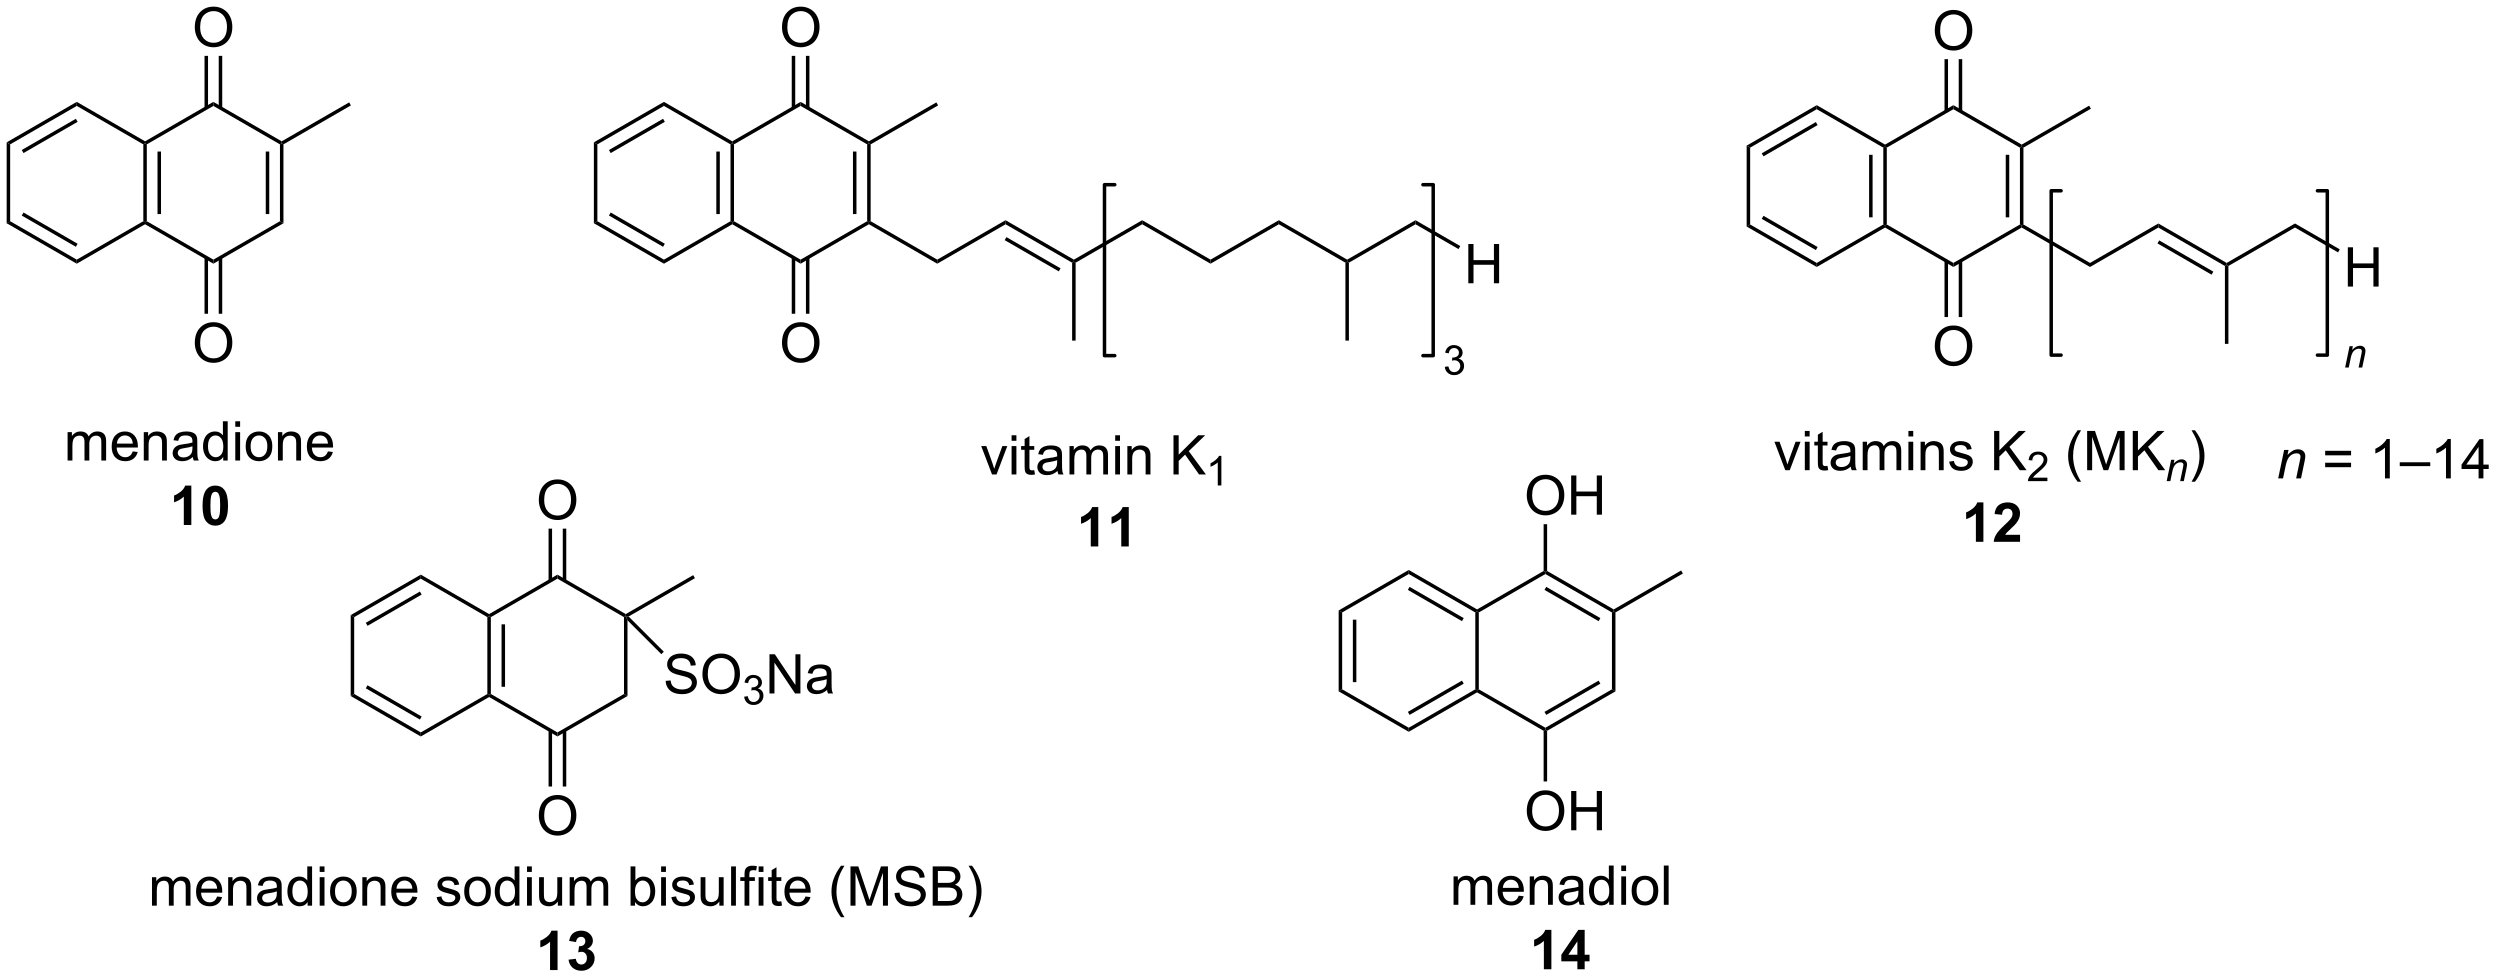 <?xml version="1.0" encoding="UTF-8"?>
<!DOCTYPE svg PUBLIC '-//W3C//DTD SVG 1.0//EN'
          'http://www.w3.org/TR/2001/REC-SVG-20010904/DTD/svg10.dtd'>
<svg stroke-dasharray="none" shape-rendering="auto" xmlns="http://www.w3.org/2000/svg" font-family="'Dialog'" text-rendering="auto" width="500" fill-opacity="1" color-interpolation="auto" color-rendering="auto" preserveAspectRatio="xMidYMid meet" font-size="12px" viewBox="0 0 500 196" fill="black" xmlns:xlink="http://www.w3.org/1999/xlink" stroke="black" image-rendering="auto" stroke-miterlimit="10" stroke-linecap="square" stroke-linejoin="miter" font-style="normal" stroke-width="1" height="196" stroke-dashoffset="0" font-weight="normal" stroke-opacity="1"
><!--Generated by the Batik Graphics2D SVG Generator--><defs id="genericDefs"
  /><g
  ><defs id="defs1"
    ><clipPath clipPathUnits="userSpaceOnUse" id="clipPath1"
      ><path d="M0.633 1.658 L375.066 1.658 L375.066 148.325 L0.633 148.325 L0.633 1.658 Z"
      /></clipPath
      ><clipPath clipPathUnits="userSpaceOnUse" id="clipPath2"
      ><path d="M-1.222 7.854 L-1.222 150.442 L362.8 150.442 L362.8 7.854 Z"
      /></clipPath
    ></defs
    ><g transform="scale(1.333,1.333) translate(-0.633,-1.658) matrix(1.029,0,0,1.029,1.89,-6.42)"
    ><path d="M-0.25 28.62 L0.26 28.915 L0.26 40.129 L-0.25 40.423 Z" stroke="none" clip-path="url(#clipPath2)"
    /></g
    ><g transform="matrix(1.371,0,0,1.371,1.676,-10.772)"
    ><path d="M-0.25 40.423 L0.26 40.129 L9.972 45.736 L9.972 46.325 ZM1.949 39.301 L9.844 43.859 L10.1 43.417 L2.204 38.859 Z" stroke="none" clip-path="url(#clipPath2)"
    /></g
    ><g transform="matrix(1.371,0,0,1.371,1.676,-10.772)"
    ><path d="M9.972 46.325 L9.972 45.736 L19.684 40.129 L19.939 40.276 L19.939 40.571 Z" stroke="none" clip-path="url(#clipPath2)"
    /></g
    ><g transform="matrix(1.371,0,0,1.371,1.676,-10.772)"
    ><path d="M20.194 40.129 L19.939 40.276 L19.684 40.129 L19.684 28.915 L19.939 28.767 L20.194 28.915 ZM22.265 39.08 L22.265 29.963 L21.755 29.963 L21.755 39.08 Z" stroke="none" clip-path="url(#clipPath2)"
    /></g
    ><g transform="matrix(1.371,0,0,1.371,1.676,-10.772)"
    ><path d="M19.939 28.473 L19.939 28.767 L19.684 28.915 L9.972 23.308 L9.972 22.718 Z" stroke="none" clip-path="url(#clipPath2)"
    /></g
    ><g transform="matrix(1.371,0,0,1.371,1.676,-10.772)"
    ><path d="M9.972 22.718 L9.972 23.308 L0.26 28.915 L-0.25 28.62 ZM9.844 25.184 L1.949 29.742 L2.204 30.184 L10.1 25.626 Z" stroke="none" clip-path="url(#clipPath2)"
    /></g
    ><g transform="matrix(1.371,0,0,1.371,1.676,-10.772)"
    ><path d="M19.939 40.571 L19.939 40.276 L20.194 40.129 L29.905 45.736 L29.905 46.325 Z" stroke="none" clip-path="url(#clipPath2)"
    /></g
    ><g transform="matrix(1.371,0,0,1.371,1.676,-10.772)"
    ><path d="M29.905 46.325 L29.905 45.736 L39.617 40.129 L40.127 40.423 Z" stroke="none" clip-path="url(#clipPath2)"
    /></g
    ><g transform="matrix(1.371,0,0,1.371,1.676,-10.772)"
    ><path d="M40.127 40.423 L39.617 40.129 L39.617 28.915 L39.872 28.767 L40.127 28.915 ZM38.056 39.08 L38.056 29.963 L37.546 29.963 L37.546 39.08 Z" stroke="none" clip-path="url(#clipPath2)"
    /></g
    ><g transform="matrix(1.371,0,0,1.371,1.676,-10.772)"
    ><path d="M39.872 28.473 L39.872 28.767 L39.617 28.915 L29.905 23.308 L29.905 22.718 Z" stroke="none" clip-path="url(#clipPath2)"
    /></g
    ><g transform="matrix(1.371,0,0,1.371,1.676,-10.772)"
    ><path d="M29.905 22.718 L29.905 23.308 L20.194 28.915 L19.939 28.767 L19.939 28.473 Z" stroke="none" clip-path="url(#clipPath2)"
    /></g
    ><g transform="matrix(1.371,0,0,1.371,1.676,-10.772)"
    ><path d="M40.127 28.915 L39.872 28.767 L39.872 28.473 L49.712 22.792 L49.967 23.234 Z" stroke="none" clip-path="url(#clipPath2)"
    /></g
    ><g transform="matrix(1.371,0,0,1.371,1.676,-10.772)"
    ><path d="M27.194 11.865 Q27.194 10.438 27.959 9.634 Q28.725 8.826 29.936 8.826 Q30.727 8.826 31.363 9.207 Q32.001 9.584 32.334 10.261 Q32.67 10.938 32.67 11.798 Q32.67 12.67 32.319 13.357 Q31.967 14.045 31.321 14.399 Q30.678 14.753 29.93 14.753 Q29.123 14.753 28.485 14.363 Q27.85 13.97 27.522 13.295 Q27.194 12.618 27.194 11.865 ZM27.975 11.876 Q27.975 12.912 28.529 13.509 Q29.087 14.102 29.928 14.102 Q30.782 14.102 31.334 13.501 Q31.889 12.899 31.889 11.795 Q31.889 11.095 31.652 10.574 Q31.415 10.053 30.959 9.766 Q30.506 9.477 29.938 9.477 Q29.134 9.477 28.553 10.032 Q27.975 10.584 27.975 11.876 Z" stroke="none" clip-path="url(#clipPath2)"
    /></g
    ><g transform="matrix(1.371,0,0,1.371,1.676,-10.772)"
    ><path d="M31.196 23.611 L31.196 16.007 L30.686 16.007 L30.686 23.611 ZM29.125 23.611 L29.125 16.007 L28.615 16.007 L28.615 23.611 Z" stroke="none" clip-path="url(#clipPath2)"
    /></g
    ><g transform="matrix(1.371,0,0,1.371,1.676,-10.772)"
    ><path d="M27.194 57.9 Q27.194 56.473 27.959 55.668 Q28.725 54.861 29.936 54.861 Q30.727 54.861 31.363 55.241 Q32.001 55.619 32.334 56.296 Q32.67 56.973 32.67 57.832 Q32.67 58.705 32.319 59.392 Q31.967 60.08 31.321 60.434 Q30.678 60.788 29.93 60.788 Q29.123 60.788 28.485 60.397 Q27.85 60.004 27.522 59.33 Q27.194 58.653 27.194 57.9 ZM27.975 57.91 Q27.975 58.947 28.529 59.543 Q29.087 60.137 29.928 60.137 Q30.782 60.137 31.334 59.535 Q31.889 58.934 31.889 57.83 Q31.889 57.129 31.652 56.608 Q31.415 56.087 30.959 55.801 Q30.506 55.512 29.938 55.512 Q29.134 55.512 28.553 56.067 Q27.975 56.619 27.975 57.91 Z" stroke="none" clip-path="url(#clipPath2)"
    /></g
    ><g transform="matrix(1.371,0,0,1.371,1.676,-10.772)"
    ><path d="M28.615 45.432 L28.615 53.627 L29.125 53.627 L29.125 45.432 ZM30.686 45.432 L30.686 53.627 L31.196 53.627 L31.196 45.432 Z" stroke="none" clip-path="url(#clipPath2)"
    /></g
    ><g transform="matrix(1.371,0,0,1.371,1.676,-10.772)"
    ><path d="M8.638 75.042 L8.638 70.893 L9.266 70.893 L9.266 71.474 Q9.461 71.169 9.784 70.984 Q10.109 70.8 10.524 70.8 Q10.984 70.8 11.279 70.992 Q11.575 71.182 11.695 71.526 Q12.188 70.8 12.977 70.8 Q13.594 70.8 13.925 71.141 Q14.258 71.482 14.258 72.193 L14.258 75.042 L13.56 75.042 L13.56 72.427 Q13.56 72.005 13.49 71.82 Q13.422 71.636 13.242 71.524 Q13.062 71.409 12.82 71.409 Q12.383 71.409 12.094 71.701 Q11.805 71.99 11.805 72.63 L11.805 75.042 L11.102 75.042 L11.102 72.347 Q11.102 71.878 10.93 71.643 Q10.758 71.409 10.367 71.409 Q10.07 71.409 9.818 71.565 Q9.568 71.722 9.453 72.024 Q9.341 72.323 9.341 72.888 L9.341 75.042 L8.638 75.042 ZM18.141 73.706 L18.867 73.794 Q18.695 74.432 18.229 74.784 Q17.766 75.136 17.044 75.136 Q16.133 75.136 15.599 74.576 Q15.068 74.013 15.068 73.003 Q15.068 71.956 15.607 71.378 Q16.146 70.8 17.005 70.8 Q17.836 70.8 18.362 71.367 Q18.891 71.932 18.891 72.959 Q18.891 73.021 18.888 73.146 L15.794 73.146 Q15.833 73.831 16.18 74.195 Q16.529 74.557 17.047 74.557 Q17.435 74.557 17.708 74.354 Q17.982 74.151 18.141 73.706 ZM15.833 72.568 L18.148 72.568 Q18.102 72.044 17.883 71.784 Q17.547 71.378 17.013 71.378 Q16.529 71.378 16.198 71.703 Q15.867 72.026 15.833 72.568 ZM19.751 75.042 L19.751 70.893 L20.384 70.893 L20.384 71.482 Q20.84 70.8 21.704 70.8 Q22.079 70.8 22.392 70.935 Q22.707 71.068 22.863 71.287 Q23.02 71.505 23.082 71.807 Q23.121 72.003 23.121 72.49 L23.121 75.042 L22.418 75.042 L22.418 72.518 Q22.418 72.089 22.335 71.875 Q22.254 71.662 22.046 71.537 Q21.837 71.409 21.556 71.409 Q21.105 71.409 20.78 71.695 Q20.454 71.979 20.454 72.776 L20.454 75.042 L19.751 75.042 ZM26.906 74.529 Q26.516 74.862 26.154 75 Q25.794 75.136 25.38 75.136 Q24.695 75.136 24.328 74.802 Q23.961 74.466 23.961 73.948 Q23.961 73.643 24.099 73.391 Q24.24 73.138 24.464 72.987 Q24.688 72.834 24.969 72.755 Q25.177 72.701 25.594 72.651 Q26.445 72.55 26.849 72.409 Q26.852 72.263 26.852 72.224 Q26.852 71.794 26.654 71.62 Q26.383 71.38 25.852 71.38 Q25.357 71.38 25.12 71.555 Q24.883 71.729 24.771 72.169 L24.083 72.076 Q24.177 71.636 24.391 71.365 Q24.607 71.091 25.013 70.945 Q25.419 70.8 25.953 70.8 Q26.484 70.8 26.815 70.925 Q27.148 71.05 27.305 71.24 Q27.461 71.427 27.523 71.716 Q27.56 71.896 27.56 72.365 L27.56 73.302 Q27.56 74.284 27.604 74.544 Q27.648 74.802 27.781 75.042 L27.047 75.042 Q26.938 74.823 26.906 74.529 ZM26.849 72.959 Q26.466 73.115 25.701 73.224 Q25.266 73.287 25.086 73.365 Q24.906 73.443 24.807 73.594 Q24.711 73.745 24.711 73.927 Q24.711 74.209 24.924 74.396 Q25.138 74.584 25.547 74.584 Q25.953 74.584 26.268 74.406 Q26.586 74.229 26.734 73.919 Q26.849 73.682 26.849 73.216 L26.849 72.959 ZM31.34 75.042 L31.34 74.518 Q30.947 75.136 30.181 75.136 Q29.684 75.136 29.267 74.862 Q28.853 74.589 28.624 74.099 Q28.395 73.607 28.395 72.972 Q28.395 72.349 28.6 71.844 Q28.809 71.339 29.223 71.07 Q29.637 70.8 30.15 70.8 Q30.525 70.8 30.816 70.959 Q31.111 71.115 31.293 71.37 L31.293 69.315 L31.994 69.315 L31.994 75.042 L31.34 75.042 ZM29.119 72.972 Q29.119 73.768 29.454 74.164 Q29.79 74.557 30.246 74.557 Q30.707 74.557 31.03 74.18 Q31.353 73.802 31.353 73.029 Q31.353 72.177 31.025 71.779 Q30.697 71.38 30.215 71.38 Q29.746 71.38 29.431 71.763 Q29.119 72.146 29.119 72.972 ZM33.102 70.123 L33.102 69.315 L33.805 69.315 L33.805 70.123 L33.102 70.123 ZM33.102 75.042 L33.102 70.893 L33.805 70.893 L33.805 75.042 L33.102 75.042 ZM34.613 72.966 Q34.613 71.815 35.254 71.261 Q35.79 70.8 36.559 70.8 Q37.415 70.8 37.957 71.359 Q38.501 71.919 38.501 72.909 Q38.501 73.709 38.259 74.169 Q38.02 74.628 37.561 74.883 Q37.103 75.136 36.559 75.136 Q35.689 75.136 35.15 74.578 Q34.613 74.018 34.613 72.966 ZM35.337 72.966 Q35.337 73.763 35.684 74.162 Q36.033 74.557 36.559 74.557 Q37.082 74.557 37.428 74.159 Q37.777 73.761 37.777 72.943 Q37.777 72.175 37.428 71.779 Q37.079 71.38 36.559 71.38 Q36.033 71.38 35.684 71.776 Q35.337 72.169 35.337 72.966 ZM39.325 75.042 L39.325 70.893 L39.958 70.893 L39.958 71.482 Q40.414 70.8 41.279 70.8 Q41.654 70.8 41.966 70.935 Q42.281 71.068 42.438 71.287 Q42.594 71.505 42.656 71.807 Q42.695 72.003 42.695 72.49 L42.695 75.042 L41.992 75.042 L41.992 72.518 Q41.992 72.089 41.909 71.875 Q41.828 71.662 41.62 71.537 Q41.411 71.409 41.13 71.409 Q40.68 71.409 40.354 71.695 Q40.029 71.979 40.029 72.776 L40.029 75.042 L39.325 75.042 ZM46.613 73.706 L47.34 73.794 Q47.168 74.432 46.702 74.784 Q46.238 75.136 45.517 75.136 Q44.605 75.136 44.072 74.576 Q43.54 74.013 43.54 73.003 Q43.54 71.956 44.079 71.378 Q44.618 70.8 45.478 70.8 Q46.309 70.8 46.835 71.367 Q47.363 71.932 47.363 72.959 Q47.363 73.021 47.361 73.146 L44.267 73.146 Q44.306 73.831 44.652 74.195 Q45.001 74.557 45.52 74.557 Q45.908 74.557 46.181 74.354 Q46.454 74.151 46.613 73.706 ZM44.306 72.568 L46.621 72.568 Q46.574 72.044 46.355 71.784 Q46.02 71.378 45.486 71.378 Q45.001 71.378 44.671 71.703 Q44.34 72.026 44.306 72.568 Z" stroke="none" clip-path="url(#clipPath2)"
    /></g
    ><g transform="matrix(1.371,0,0,1.371,1.676,-10.772)"
    ><path d="M26.688 84.442 L25.591 84.442 L25.591 80.304 Q24.99 80.866 24.172 81.137 L24.172 80.14 Q24.602 79.999 25.104 79.609 Q25.609 79.215 25.797 78.692 L26.688 78.692 L26.688 84.442 ZM30.184 78.692 Q31.017 78.692 31.486 79.286 Q32.043 79.989 32.043 81.616 Q32.043 83.241 31.48 83.952 Q31.017 84.541 30.184 84.541 Q29.348 84.541 28.835 83.897 Q28.324 83.254 28.324 81.606 Q28.324 79.989 28.887 79.278 Q29.353 78.692 30.184 78.692 ZM30.184 79.601 Q29.986 79.601 29.829 79.728 Q29.673 79.856 29.587 80.184 Q29.473 80.609 29.473 81.616 Q29.473 82.624 29.574 83.002 Q29.676 83.379 29.829 83.504 Q29.986 83.629 30.184 83.629 Q30.384 83.629 30.54 83.502 Q30.697 83.374 30.783 83.046 Q30.895 82.624 30.895 81.616 Q30.895 80.609 30.793 80.234 Q30.691 79.856 30.538 79.728 Q30.384 79.601 30.184 79.601 Z" stroke="none" clip-path="url(#clipPath2)"
    /></g
    ><g transform="matrix(1.371,0,0,1.371,1.676,-10.772)"
    ><path d="M85.411 28.62 L85.921 28.915 L85.921 40.129 L85.411 40.423 Z" stroke="none" clip-path="url(#clipPath2)"
    /></g
    ><g transform="matrix(1.371,0,0,1.371,1.676,-10.772)"
    ><path d="M85.411 40.423 L85.921 40.129 L95.632 45.736 L95.632 46.325 ZM87.61 39.301 L95.505 43.859 L95.76 43.417 L87.865 38.859 Z" stroke="none" clip-path="url(#clipPath2)"
    /></g
    ><g transform="matrix(1.371,0,0,1.371,1.676,-10.772)"
    ><path d="M95.632 46.325 L95.632 45.736 L105.344 40.129 L105.599 40.276 L105.599 40.571 Z" stroke="none" clip-path="url(#clipPath2)"
    /></g
    ><g transform="matrix(1.371,0,0,1.371,1.676,-10.772)"
    ><path d="M105.854 40.129 L105.599 40.276 L105.344 40.129 L105.344 28.915 L105.599 28.767 L105.854 28.915 ZM103.783 39.08 L103.783 29.963 L103.273 29.963 L103.273 39.08 Z" stroke="none" clip-path="url(#clipPath2)"
    /></g
    ><g transform="matrix(1.371,0,0,1.371,1.676,-10.772)"
    ><path d="M105.599 28.473 L105.599 28.767 L105.344 28.915 L95.632 23.308 L95.632 22.718 Z" stroke="none" clip-path="url(#clipPath2)"
    /></g
    ><g transform="matrix(1.371,0,0,1.371,1.676,-10.772)"
    ><path d="M95.632 22.718 L95.632 23.308 L85.921 28.915 L85.411 28.62 ZM95.505 25.184 L87.61 29.742 L87.865 30.184 L95.76 25.626 Z" stroke="none" clip-path="url(#clipPath2)"
    /></g
    ><g transform="matrix(1.371,0,0,1.371,1.676,-10.772)"
    ><path d="M105.599 40.571 L105.599 40.276 L105.854 40.129 L115.566 45.736 L115.566 46.325 Z" stroke="none" clip-path="url(#clipPath2)"
    /></g
    ><g transform="matrix(1.371,0,0,1.371,1.676,-10.772)"
    ><path d="M115.566 46.325 L115.566 45.736 L125.278 40.129 L125.533 40.276 L125.533 40.571 Z" stroke="none" clip-path="url(#clipPath2)"
    /></g
    ><g transform="matrix(1.371,0,0,1.371,1.676,-10.772)"
    ><path d="M125.788 40.129 L125.533 40.276 L125.278 40.129 L125.278 28.915 L125.533 28.767 L125.788 28.915 ZM123.716 39.08 L123.716 29.963 L123.206 29.963 L123.206 39.08 Z" stroke="none" clip-path="url(#clipPath2)"
    /></g
    ><g transform="matrix(1.371,0,0,1.371,1.676,-10.772)"
    ><path d="M125.533 28.473 L125.533 28.767 L125.278 28.915 L115.566 23.308 L115.566 22.718 Z" stroke="none" clip-path="url(#clipPath2)"
    /></g
    ><g transform="matrix(1.371,0,0,1.371,1.676,-10.772)"
    ><path d="M115.566 22.718 L115.566 23.308 L105.854 28.915 L105.599 28.767 L105.599 28.473 Z" stroke="none" clip-path="url(#clipPath2)"
    /></g
    ><g transform="matrix(1.371,0,0,1.371,1.676,-10.772)"
    ><path d="M125.788 28.915 L125.533 28.767 L125.533 28.473 L135.372 22.792 L135.627 23.234 Z" stroke="none" clip-path="url(#clipPath2)"
    /></g
    ><g transform="matrix(1.371,0,0,1.371,1.676,-10.772)"
    ><path d="M112.854 11.865 Q112.854 10.438 113.62 9.634 Q114.385 8.826 115.596 8.826 Q116.388 8.826 117.023 9.207 Q117.661 9.584 117.995 10.261 Q118.331 10.938 118.331 11.798 Q118.331 12.67 117.979 13.357 Q117.628 14.045 116.982 14.399 Q116.338 14.753 115.591 14.753 Q114.784 14.753 114.146 14.363 Q113.51 13.97 113.182 13.295 Q112.854 12.618 112.854 11.865 ZM113.635 11.876 Q113.635 12.912 114.19 13.509 Q114.747 14.102 115.588 14.102 Q116.443 14.102 116.995 13.501 Q117.549 12.899 117.549 11.795 Q117.549 11.095 117.312 10.574 Q117.076 10.053 116.62 9.766 Q116.167 9.477 115.599 9.477 Q114.794 9.477 114.213 10.032 Q113.635 10.584 113.635 11.876 Z" stroke="none" clip-path="url(#clipPath2)"
    /></g
    ><g transform="matrix(1.371,0,0,1.371,1.676,-10.772)"
    ><path d="M116.857 23.611 L116.857 16.007 L116.347 16.007 L116.347 23.611 ZM114.785 23.611 L114.785 16.007 L114.275 16.007 L114.275 23.611 Z" stroke="none" clip-path="url(#clipPath2)"
    /></g
    ><g transform="matrix(1.371,0,0,1.371,1.676,-10.772)"
    ><path d="M112.854 57.9 Q112.854 56.473 113.62 55.668 Q114.385 54.861 115.596 54.861 Q116.388 54.861 117.023 55.241 Q117.661 55.619 117.995 56.296 Q118.331 56.973 118.331 57.832 Q118.331 58.705 117.979 59.392 Q117.628 60.08 116.982 60.434 Q116.338 60.788 115.591 60.788 Q114.784 60.788 114.146 60.397 Q113.51 60.004 113.182 59.33 Q112.854 58.653 112.854 57.9 ZM113.635 57.91 Q113.635 58.947 114.19 59.543 Q114.747 60.137 115.588 60.137 Q116.443 60.137 116.995 59.535 Q117.549 58.934 117.549 57.83 Q117.549 57.129 117.312 56.608 Q117.076 56.087 116.62 55.801 Q116.167 55.512 115.599 55.512 Q114.794 55.512 114.213 56.067 Q113.635 56.619 113.635 57.91 Z" stroke="none" clip-path="url(#clipPath2)"
    /></g
    ><g transform="matrix(1.371,0,0,1.371,1.676,-10.772)"
    ><path d="M114.275 45.432 L114.275 53.627 L114.785 53.627 L114.785 45.432 ZM116.347 45.432 L116.347 53.627 L116.857 53.627 L116.857 45.432 Z" stroke="none" clip-path="url(#clipPath2)"
    /></g
    ><g transform="matrix(1.371,0,0,1.371,1.676,-10.772)"
    ><path d="M125.533 40.571 L125.533 40.276 L125.788 40.129 L135.5 45.736 L135.5 46.325 Z" stroke="none" clip-path="url(#clipPath2)"
    /></g
    ><g transform="matrix(1.371,0,0,1.371,1.676,-10.772)"
    ><path d="M135.5 46.325 L135.5 45.736 L145.466 39.981 L145.466 40.571 Z" stroke="none" clip-path="url(#clipPath2)"
    /></g
    ><g transform="matrix(1.371,0,0,1.371,1.676,-10.772)"
    ><path d="M145.466 40.571 L145.466 39.981 L155.433 45.736 L155.433 46.03 L155.178 46.178 ZM145.339 42.889 L153.234 47.447 L153.489 47.005 L145.594 42.447 Z" stroke="none" clip-path="url(#clipPath2)"
    /></g
    ><g transform="matrix(1.371,0,0,1.371,1.676,-10.772)"
    ><path d="M155.688 46.178 L155.433 46.03 L155.433 45.736 L165.4 39.981 L165.4 40.571 Z" stroke="none" clip-path="url(#clipPath2)"
    /></g
    ><g transform="matrix(1.371,0,0,1.371,1.676,-10.772)"
    ><path d="M155.178 46.178 L155.433 46.03 L155.688 46.178 L155.688 57.539 L155.178 57.539 Z" stroke="none" clip-path="url(#clipPath2)"
    /></g
    ><g transform="matrix(1.371,0,0,1.371,1.676,-10.772)"
    ><path d="M165.4 40.571 L165.4 39.981 L175.367 45.736 L175.367 46.325 Z" stroke="none" clip-path="url(#clipPath2)"
    /></g
    ><g transform="matrix(1.371,0,0,1.371,1.676,-10.772)"
    ><path d="M175.367 46.325 L175.367 45.736 L185.334 39.981 L185.334 40.571 Z" stroke="none" clip-path="url(#clipPath2)"
    /></g
    ><g transform="matrix(1.371,0,0,1.371,1.676,-10.772)"
    ><path d="M185.334 40.571 L185.334 39.981 L195.3 45.736 L195.3 46.03 L195.045 46.178 Z" stroke="none" clip-path="url(#clipPath2)"
    /></g
    ><g transform="matrix(1.371,0,0,1.371,1.676,-10.772)"
    ><path d="M195.555 46.178 L195.3 46.03 L195.3 45.736 L205.267 39.981 L205.267 40.571 Z" stroke="none" clip-path="url(#clipPath2)"
    /></g
    ><g transform="matrix(1.371,0,0,1.371,1.676,-10.772)"
    ><path d="M143.495 77.075 L141.917 72.927 L142.659 72.927 L143.55 75.411 Q143.696 75.812 143.815 76.247 Q143.909 75.919 144.078 75.458 L145 72.927 L145.722 72.927 L144.151 77.075 L143.495 77.075 ZM146.347 72.156 L146.347 71.349 L147.05 71.349 L147.05 72.156 L146.347 72.156 ZM146.347 77.075 L146.347 72.927 L147.05 72.927 L147.05 77.075 L146.347 77.075 ZM149.655 76.445 L149.757 77.067 Q149.46 77.13 149.226 77.13 Q148.843 77.13 148.632 77.01 Q148.421 76.888 148.335 76.69 Q148.249 76.492 148.249 75.859 L148.249 73.474 L147.733 73.474 L147.733 72.927 L148.249 72.927 L148.249 71.898 L148.95 71.476 L148.95 72.927 L149.655 72.927 L149.655 73.474 L148.95 73.474 L148.95 75.898 Q148.95 76.2 148.986 76.286 Q149.022 76.372 149.106 76.424 Q149.192 76.474 149.348 76.474 Q149.465 76.474 149.655 76.445 ZM153.05 76.562 Q152.659 76.896 152.297 77.034 Q151.938 77.169 151.524 77.169 Q150.839 77.169 150.472 76.836 Q150.105 76.5 150.105 75.982 Q150.105 75.677 150.243 75.424 Q150.383 75.172 150.607 75.021 Q150.831 74.867 151.112 74.789 Q151.321 74.734 151.737 74.685 Q152.589 74.583 152.993 74.442 Q152.995 74.297 152.995 74.258 Q152.995 73.828 152.797 73.653 Q152.526 73.414 151.995 73.414 Q151.5 73.414 151.263 73.588 Q151.026 73.763 150.914 74.203 L150.227 74.109 Q150.321 73.669 150.534 73.398 Q150.75 73.125 151.156 72.979 Q151.563 72.833 152.097 72.833 Q152.628 72.833 152.959 72.958 Q153.292 73.083 153.448 73.273 Q153.605 73.461 153.667 73.75 Q153.703 73.93 153.703 74.398 L153.703 75.336 Q153.703 76.317 153.748 76.578 Q153.792 76.836 153.925 77.075 L153.19 77.075 Q153.081 76.857 153.05 76.562 ZM152.993 74.992 Q152.61 75.148 151.844 75.258 Q151.409 75.32 151.23 75.398 Q151.05 75.476 150.951 75.627 Q150.855 75.778 150.855 75.961 Q150.855 76.242 151.068 76.43 Q151.281 76.617 151.69 76.617 Q152.097 76.617 152.412 76.44 Q152.73 76.263 152.878 75.953 Q152.993 75.716 152.993 75.25 L152.993 74.992 ZM154.793 77.075 L154.793 72.927 L155.421 72.927 L155.421 73.508 Q155.616 73.203 155.939 73.018 Q156.265 72.833 156.679 72.833 Q157.14 72.833 157.434 73.026 Q157.731 73.216 157.851 73.56 Q158.343 72.833 159.132 72.833 Q159.749 72.833 160.08 73.174 Q160.413 73.515 160.413 74.226 L160.413 77.075 L159.715 77.075 L159.715 74.461 Q159.715 74.039 159.645 73.854 Q159.577 73.669 159.397 73.557 Q159.218 73.442 158.976 73.442 Q158.538 73.442 158.249 73.734 Q157.96 74.023 157.96 74.664 L157.96 77.075 L157.257 77.075 L157.257 74.38 Q157.257 73.911 157.085 73.677 Q156.913 73.442 156.522 73.442 Q156.226 73.442 155.973 73.599 Q155.723 73.755 155.608 74.057 Q155.496 74.357 155.496 74.922 L155.496 77.075 L154.793 77.075 ZM161.46 72.156 L161.46 71.349 L162.163 71.349 L162.163 72.156 L161.46 72.156 ZM161.46 77.075 L161.46 72.927 L162.163 72.927 L162.163 77.075 L161.46 77.075 ZM163.235 77.075 L163.235 72.927 L163.868 72.927 L163.868 73.515 Q164.323 72.833 165.188 72.833 Q165.563 72.833 165.875 72.969 Q166.19 73.101 166.347 73.32 Q166.503 73.539 166.565 73.841 Q166.605 74.036 166.605 74.523 L166.605 77.075 L165.901 77.075 L165.901 74.552 Q165.901 74.122 165.818 73.909 Q165.737 73.695 165.529 73.57 Q165.321 73.442 165.039 73.442 Q164.589 73.442 164.263 73.729 Q163.938 74.013 163.938 74.81 L163.938 77.075 L163.235 77.075 ZM169.964 77.075 L169.964 71.349 L170.722 71.349 L170.722 74.187 L173.565 71.349 L174.594 71.349 L172.19 73.669 L174.698 77.075 L173.698 77.075 L171.659 74.177 L170.722 75.091 L170.722 77.075 L169.964 77.075 Z" stroke="none" clip-path="url(#clipPath2)"
    /></g
    ><g transform="matrix(1.371,0,0,1.371,1.676,-10.772)"
    ><path d="M176.95 78.675 L176.423 78.675 L176.423 75.314 Q176.232 75.496 175.923 75.677 Q175.614 75.859 175.368 75.951 L175.368 75.441 Q175.81 75.232 176.14 74.937 Q176.472 74.64 176.61 74.363 L176.95 74.363 L176.95 78.675 Z" stroke="none" clip-path="url(#clipPath2)"
    /></g
    ><g transform="matrix(1.371,0,0,1.371,1.676,-10.772)"
    ><path d="M158.993 87.575 L157.897 87.575 L157.897 83.437 Q157.295 84 156.477 84.271 L156.477 83.273 Q156.907 83.133 157.41 82.742 Q157.915 82.349 158.102 81.825 L158.993 81.825 L158.993 87.575 ZM163.442 87.575 L162.346 87.575 L162.346 83.437 Q161.744 84 160.927 84.271 L160.927 83.273 Q161.356 83.133 161.859 82.742 Q162.364 82.349 162.552 81.825 L163.442 81.825 L163.442 87.575 Z" stroke="none" clip-path="url(#clipPath2)"
    /></g
    ><g transform="matrix(1.371,0,0,1.371,1.676,-10.772)"
    ><path d="M253.578 29.1 L254.088 29.394 L254.088 40.608 L253.578 40.903 Z" stroke="none" clip-path="url(#clipPath2)"
    /></g
    ><g transform="matrix(1.371,0,0,1.371,1.676,-10.772)"
    ><path d="M253.578 40.903 L254.088 40.608 L263.8 46.215 L263.8 46.804 ZM255.777 39.781 L263.672 44.339 L263.927 43.897 L256.032 39.339 Z" stroke="none" clip-path="url(#clipPath2)"
    /></g
    ><g transform="matrix(1.371,0,0,1.371,1.676,-10.772)"
    ><path d="M263.8 46.804 L263.8 46.215 L273.512 40.608 L273.767 40.756 L273.767 41.05 Z" stroke="none" clip-path="url(#clipPath2)"
    /></g
    ><g transform="matrix(1.371,0,0,1.371,1.676,-10.772)"
    ><path d="M274.022 40.608 L273.767 40.756 L273.512 40.608 L273.512 29.394 L273.767 29.247 L274.022 29.394 ZM271.95 39.56 L271.95 30.443 L271.44 30.443 L271.44 39.56 Z" stroke="none" clip-path="url(#clipPath2)"
    /></g
    ><g transform="matrix(1.371,0,0,1.371,1.676,-10.772)"
    ><path d="M273.767 28.952 L273.767 29.247 L273.512 29.394 L263.8 23.787 L263.8 23.198 Z" stroke="none" clip-path="url(#clipPath2)"
    /></g
    ><g transform="matrix(1.371,0,0,1.371,1.676,-10.772)"
    ><path d="M263.8 23.198 L263.8 23.787 L254.088 29.394 L253.578 29.1 ZM263.672 25.664 L255.777 30.222 L256.032 30.664 L263.927 26.105 Z" stroke="none" clip-path="url(#clipPath2)"
    /></g
    ><g transform="matrix(1.371,0,0,1.371,1.676,-10.772)"
    ><path d="M273.767 41.05 L273.767 40.756 L274.022 40.608 L283.733 46.215 L283.733 46.804 Z" stroke="none" clip-path="url(#clipPath2)"
    /></g
    ><g transform="matrix(1.371,0,0,1.371,1.676,-10.772)"
    ><path d="M283.733 46.804 L283.733 46.215 L293.445 40.608 L293.7 40.756 L293.7 41.05 Z" stroke="none" clip-path="url(#clipPath2)"
    /></g
    ><g transform="matrix(1.371,0,0,1.371,1.676,-10.772)"
    ><path d="M293.955 40.608 L293.7 40.756 L293.445 40.608 L293.445 29.394 L293.7 29.247 L293.955 29.394 ZM291.884 39.56 L291.884 30.443 L291.373 30.443 L291.373 39.56 Z" stroke="none" clip-path="url(#clipPath2)"
    /></g
    ><g transform="matrix(1.371,0,0,1.371,1.676,-10.772)"
    ><path d="M293.7 28.952 L293.7 29.247 L293.445 29.394 L283.733 23.787 L283.733 23.198 Z" stroke="none" clip-path="url(#clipPath2)"
    /></g
    ><g transform="matrix(1.371,0,0,1.371,1.676,-10.772)"
    ><path d="M283.733 23.198 L283.733 23.787 L274.022 29.394 L273.767 29.247 L273.767 28.952 Z" stroke="none" clip-path="url(#clipPath2)"
    /></g
    ><g transform="matrix(1.371,0,0,1.371,1.676,-10.772)"
    ><path d="M293.955 29.394 L293.7 29.247 L293.7 28.952 L303.539 23.272 L303.795 23.713 Z" stroke="none" clip-path="url(#clipPath2)"
    /></g
    ><g transform="matrix(1.371,0,0,1.371,1.676,-10.772)"
    ><path d="M281.021 12.345 Q281.021 10.918 281.787 10.113 Q282.553 9.306 283.764 9.306 Q284.555 9.306 285.191 9.686 Q285.829 10.064 286.162 10.741 Q286.498 11.418 286.498 12.277 Q286.498 13.149 286.146 13.837 Q285.795 14.524 285.149 14.879 Q284.506 15.233 283.758 15.233 Q282.951 15.233 282.313 14.842 Q281.678 14.449 281.349 13.774 Q281.021 13.097 281.021 12.345 ZM281.803 12.355 Q281.803 13.392 282.357 13.988 Q282.915 14.582 283.756 14.582 Q284.61 14.582 285.162 13.98 Q285.717 13.379 285.717 12.274 Q285.717 11.574 285.48 11.053 Q285.243 10.532 284.787 10.246 Q284.334 9.957 283.766 9.957 Q282.962 9.957 282.381 10.511 Q281.803 11.064 281.803 12.355 Z" stroke="none" clip-path="url(#clipPath2)"
    /></g
    ><g transform="matrix(1.371,0,0,1.371,1.676,-10.772)"
    ><path d="M285.024 24.091 L285.024 16.486 L284.514 16.486 L284.514 24.091 ZM282.953 24.091 L282.953 16.486 L282.442 16.486 L282.442 24.091 Z" stroke="none" clip-path="url(#clipPath2)"
    /></g
    ><g transform="matrix(1.371,0,0,1.371,1.676,-10.772)"
    ><path d="M281.021 58.38 Q281.021 56.953 281.787 56.148 Q282.553 55.34 283.764 55.34 Q284.555 55.34 285.191 55.721 Q285.829 56.098 286.162 56.775 Q286.498 57.453 286.498 58.312 Q286.498 59.184 286.146 59.872 Q285.795 60.559 285.149 60.913 Q284.506 61.268 283.758 61.268 Q282.951 61.268 282.313 60.877 Q281.678 60.484 281.349 59.809 Q281.021 59.132 281.021 58.38 ZM281.803 58.39 Q281.803 59.426 282.357 60.023 Q282.915 60.617 283.756 60.617 Q284.61 60.617 285.162 60.015 Q285.717 59.413 285.717 58.309 Q285.717 57.609 285.48 57.088 Q285.243 56.567 284.787 56.281 Q284.334 55.992 283.766 55.992 Q282.962 55.992 282.381 56.546 Q281.803 57.098 281.803 58.39 Z" stroke="none" clip-path="url(#clipPath2)"
    /></g
    ><g transform="matrix(1.371,0,0,1.371,1.676,-10.772)"
    ><path d="M282.442 45.912 L282.442 54.107 L282.953 54.107 L282.953 45.912 ZM284.514 45.912 L284.514 54.107 L285.024 54.107 L285.024 45.912 Z" stroke="none" clip-path="url(#clipPath2)"
    /></g
    ><g transform="matrix(1.371,0,0,1.371,1.676,-10.772)"
    ><path d="M293.7 41.05 L293.7 40.756 L293.955 40.608 L303.667 46.215 L303.667 46.804 Z" stroke="none" clip-path="url(#clipPath2)"
    /></g
    ><g transform="matrix(1.371,0,0,1.371,1.676,-10.772)"
    ><path d="M303.667 46.804 L303.667 46.215 L313.634 40.461 L313.634 41.05 Z" stroke="none" clip-path="url(#clipPath2)"
    /></g
    ><g transform="matrix(1.371,0,0,1.371,1.676,-10.772)"
    ><path d="M313.634 41.05 L313.634 40.461 L323.601 46.215 L323.601 46.51 L323.346 46.657 ZM313.506 43.368 L321.401 47.927 L321.657 47.485 L313.761 42.927 Z" stroke="none" clip-path="url(#clipPath2)"
    /></g
    ><g transform="matrix(1.371,0,0,1.371,1.676,-10.772)"
    ><path d="M323.346 46.657 L323.601 46.51 L323.856 46.657 L323.856 58.019 L323.346 58.019 Z" stroke="none" clip-path="url(#clipPath2)"
    /></g
    ><g transform="matrix(1.371,0,0,1.371,1.676,-10.772)"
    ><path d="M323.856 46.657 L323.601 46.51 L323.601 46.215 L333.567 40.461 L333.567 41.05 Z" stroke="none" clip-path="url(#clipPath2)"
    /></g
    ><g transform="matrix(1.371,0,0,1.371,1.676,-10.772)"
    ><path d="M341.275 49.66 L341.275 43.933 L342.033 43.933 L342.033 46.285 L345.009 46.285 L345.009 43.933 L345.767 43.933 L345.767 49.66 L345.009 49.66 L345.009 46.959 L342.033 46.959 L342.033 49.66 L341.275 49.66 Z" stroke="none" clip-path="url(#clipPath2)"
    /></g
    ><g transform="matrix(1.371,0,0,1.371,1.676,-10.772)"
    ><path d="M333.567 41.05 L333.567 40.461 L340.102 44.234 L339.847 44.676 Z" stroke="none" clip-path="url(#clipPath2)"
    /></g
    ><g stroke-width="0.51" transform="matrix(1.371,0,0,1.371,1.676,-10.772)" stroke-linejoin="round" stroke-linecap="round"
    ><path fill="none" d="M336.845 59.663 L338.284 59.663 L338.284 35.687 L336.845 35.687" clip-path="url(#clipPath2)"
    /></g
    ><g stroke-width="0.51" transform="matrix(1.371,0,0,1.371,1.676,-10.772)" stroke-linejoin="round" stroke-linecap="round"
    ><path fill="none" d="M299.442 35.687 L298.004 35.687 L298.004 59.663 L299.442 59.663" clip-path="url(#clipPath2)"
    /></g
    ><g transform="matrix(1.371,0,0,1.371,1.676,-10.772)"
    ><path d="M340.881 61.474 L341.531 58.362 L342.012 58.362 L341.898 58.903 Q342.211 58.585 342.482 58.438 Q342.756 58.292 343.041 58.292 Q343.418 58.292 343.633 58.497 Q343.849 58.702 343.849 59.044 Q343.849 59.218 343.773 59.589 L343.377 61.474 L342.848 61.474 L343.26 59.501 Q343.322 59.214 343.322 59.077 Q343.322 58.921 343.215 58.825 Q343.107 58.727 342.906 58.727 Q342.498 58.727 342.18 59.02 Q341.863 59.313 341.713 60.026 L341.412 61.474 L340.881 61.474 Z" stroke="none" clip-path="url(#clipPath2)"
    /></g
    ><g transform="matrix(1.371,0,0,1.371,1.676,-10.772)"
    ><path d="M259.21 76.447 L257.632 72.298 L258.374 72.298 L259.265 74.782 Q259.41 75.184 259.53 75.618 Q259.624 75.29 259.793 74.829 L260.715 72.298 L261.437 72.298 L259.866 76.447 L259.21 76.447 ZM262.062 71.527 L262.062 70.72 L262.765 70.72 L262.765 71.527 L262.062 71.527 ZM262.062 76.447 L262.062 72.298 L262.765 72.298 L262.765 76.447 L262.062 76.447 ZM265.37 75.816 L265.472 76.439 Q265.175 76.501 264.94 76.501 Q264.558 76.501 264.347 76.382 Q264.136 76.259 264.05 76.061 Q263.964 75.863 263.964 75.231 L263.964 72.845 L263.448 72.845 L263.448 72.298 L263.964 72.298 L263.964 71.269 L264.664 70.848 L264.664 72.298 L265.37 72.298 L265.37 72.845 L264.664 72.845 L264.664 75.269 Q264.664 75.572 264.701 75.657 Q264.737 75.743 264.821 75.796 Q264.906 75.845 265.063 75.845 Q265.18 75.845 265.37 75.816 ZM268.765 75.934 Q268.374 76.267 268.012 76.405 Q267.653 76.54 267.239 76.54 Q266.554 76.54 266.187 76.207 Q265.819 75.871 265.819 75.353 Q265.819 75.048 265.957 74.796 Q266.098 74.543 266.322 74.392 Q266.546 74.238 266.827 74.16 Q267.035 74.106 267.452 74.056 Q268.304 73.954 268.707 73.814 Q268.71 73.668 268.71 73.629 Q268.71 73.199 268.512 73.025 Q268.241 72.785 267.71 72.785 Q267.215 72.785 266.978 72.96 Q266.741 73.134 266.629 73.574 L265.942 73.481 Q266.035 73.04 266.249 72.769 Q266.465 72.496 266.871 72.35 Q267.278 72.204 267.812 72.204 Q268.343 72.204 268.673 72.329 Q269.007 72.454 269.163 72.644 Q269.319 72.832 269.382 73.121 Q269.418 73.301 269.418 73.769 L269.418 74.707 Q269.418 75.689 269.462 75.949 Q269.507 76.207 269.64 76.447 L268.905 76.447 Q268.796 76.228 268.765 75.934 ZM268.707 74.363 Q268.325 74.519 267.559 74.629 Q267.124 74.691 266.944 74.769 Q266.765 74.848 266.666 74.999 Q266.569 75.15 266.569 75.332 Q266.569 75.613 266.783 75.801 Q266.996 75.988 267.405 75.988 Q267.812 75.988 268.127 75.811 Q268.444 75.634 268.593 75.324 Q268.707 75.087 268.707 74.621 L268.707 74.363 ZM270.508 76.447 L270.508 72.298 L271.136 72.298 L271.136 72.879 Q271.331 72.574 271.654 72.389 Q271.979 72.204 272.394 72.204 Q272.854 72.204 273.149 72.397 Q273.446 72.587 273.565 72.931 Q274.058 72.204 274.847 72.204 Q275.464 72.204 275.795 72.546 Q276.128 72.887 276.128 73.598 L276.128 76.447 L275.43 76.447 L275.43 73.832 Q275.43 73.41 275.36 73.225 Q275.292 73.04 275.112 72.928 Q274.933 72.814 274.69 72.814 Q274.253 72.814 273.964 73.106 Q273.675 73.394 273.675 74.035 L273.675 76.447 L272.972 76.447 L272.972 73.751 Q272.972 73.282 272.8 73.048 Q272.628 72.814 272.237 72.814 Q271.94 72.814 271.688 72.97 Q271.438 73.126 271.323 73.428 Q271.211 73.728 271.211 74.293 L271.211 76.447 L270.508 76.447 ZM277.175 71.527 L277.175 70.72 L277.878 70.72 L277.878 71.527 L277.175 71.527 ZM277.175 76.447 L277.175 72.298 L277.878 72.298 L277.878 76.447 L277.175 76.447 ZM278.95 76.447 L278.95 72.298 L279.582 72.298 L279.582 72.887 Q280.038 72.204 280.903 72.204 Q281.278 72.204 281.59 72.34 Q281.905 72.473 282.062 72.691 Q282.218 72.91 282.28 73.212 Q282.319 73.407 282.319 73.894 L282.319 76.447 L281.616 76.447 L281.616 73.923 Q281.616 73.493 281.533 73.28 Q281.452 73.066 281.244 72.941 Q281.035 72.814 280.754 72.814 Q280.304 72.814 279.978 73.1 Q279.653 73.384 279.653 74.181 L279.653 76.447 L278.95 76.447 ZM283.118 75.207 L283.813 75.098 Q283.87 75.517 284.138 75.741 Q284.406 75.962 284.886 75.962 Q285.37 75.962 285.604 75.764 Q285.839 75.566 285.839 75.301 Q285.839 75.064 285.633 74.926 Q285.487 74.832 284.914 74.689 Q284.141 74.493 283.841 74.35 Q283.542 74.207 283.388 73.957 Q283.235 73.704 283.235 73.4 Q283.235 73.121 283.36 72.887 Q283.487 72.65 283.706 72.493 Q283.87 72.371 284.154 72.288 Q284.438 72.204 284.761 72.204 Q285.25 72.204 285.618 72.345 Q285.987 72.486 286.162 72.725 Q286.339 72.965 286.406 73.368 L285.719 73.462 Q285.672 73.142 285.446 72.962 Q285.222 72.782 284.813 72.782 Q284.328 72.782 284.12 72.944 Q283.914 73.103 283.914 73.316 Q283.914 73.454 284 73.564 Q284.086 73.676 284.269 73.751 Q284.375 73.79 284.891 73.931 Q285.636 74.129 285.93 74.257 Q286.227 74.384 286.394 74.626 Q286.563 74.868 286.563 75.228 Q286.563 75.579 286.357 75.889 Q286.151 76.199 285.763 76.371 Q285.378 76.54 284.891 76.54 Q284.081 76.54 283.656 76.204 Q283.235 75.868 283.118 75.207 ZM289.679 76.447 L289.679 70.72 L290.437 70.72 L290.437 73.559 L293.28 70.72 L294.309 70.72 L291.905 73.04 L294.413 76.447 L293.413 76.447 L291.374 73.548 L290.437 74.462 L290.437 76.447 L289.679 76.447 Z" stroke="none" clip-path="url(#clipPath2)"
    /></g
    ><g transform="matrix(1.371,0,0,1.371,1.676,-10.772)"
    ><path d="M297.45 77.539 L297.45 78.047 L294.61 78.047 Q294.604 77.855 294.673 77.679 Q294.78 77.39 295.018 77.109 Q295.259 76.828 295.71 76.459 Q296.409 75.885 296.655 75.549 Q296.901 75.213 296.901 74.914 Q296.901 74.601 296.677 74.386 Q296.454 74.17 296.093 74.17 Q295.712 74.17 295.483 74.398 Q295.255 74.627 295.253 75.031 L294.71 74.976 Q294.767 74.369 295.13 74.052 Q295.493 73.734 296.104 73.734 Q296.724 73.734 297.083 74.078 Q297.444 74.42 297.444 74.925 Q297.444 75.183 297.339 75.433 Q297.233 75.681 296.987 75.957 Q296.743 76.232 296.175 76.713 Q295.7 77.111 295.565 77.254 Q295.43 77.396 295.343 77.539 L297.45 77.539 Z" stroke="none" clip-path="url(#clipPath2)"
    /></g
    ><g transform="matrix(1.371,0,0,1.371,1.676,-10.772)"
    ><path d="M301.861 78.132 Q301.277 77.397 300.874 76.413 Q300.473 75.426 300.473 74.371 Q300.473 73.441 300.775 72.59 Q301.126 71.603 301.861 70.621 L302.363 70.621 Q301.892 71.434 301.738 71.782 Q301.501 72.322 301.363 72.907 Q301.197 73.637 301.197 74.376 Q301.197 76.254 302.363 78.132 L301.861 78.132 ZM303.246 76.447 L303.246 70.72 L304.387 70.72 L305.743 74.775 Q305.931 75.34 306.017 75.621 Q306.113 75.309 306.322 74.704 L307.691 70.72 L308.712 70.72 L308.712 76.447 L307.98 76.447 L307.98 71.652 L306.316 76.447 L305.634 76.447 L303.978 71.572 L303.978 76.447 L303.246 76.447 ZM309.902 76.447 L309.902 70.72 L310.66 70.72 L310.66 73.559 L313.504 70.72 L314.533 70.72 L312.129 73.04 L314.637 76.447 L313.637 76.447 L311.598 73.548 L310.66 74.462 L310.66 76.447 L309.902 76.447 Z" stroke="none" clip-path="url(#clipPath2)"
    /></g
    ><g transform="matrix(1.371,0,0,1.371,1.676,-10.772)"
    ><path d="M314.851 78.047 L315.502 74.935 L315.982 74.935 L315.869 75.476 Q316.182 75.158 316.453 75.011 Q316.726 74.865 317.012 74.865 Q317.389 74.865 317.603 75.07 Q317.82 75.275 317.82 75.617 Q317.82 75.791 317.744 76.162 L317.348 78.047 L316.818 78.047 L317.23 76.074 Q317.293 75.787 317.293 75.65 Q317.293 75.494 317.185 75.398 Q317.078 75.3 316.877 75.3 Q316.469 75.3 316.15 75.594 Q315.834 75.886 315.684 76.599 L315.383 78.047 L314.851 78.047 Z" stroke="none" clip-path="url(#clipPath2)"
    /></g
    ><g transform="matrix(1.371,0,0,1.371,1.676,-10.772)"
    ><path d="M318.979 78.132 L318.474 78.132 Q319.643 76.254 319.643 74.376 Q319.643 73.642 319.474 72.918 Q319.341 72.332 319.104 71.793 Q318.95 71.441 318.474 70.621 L318.979 70.621 Q319.713 71.603 320.065 72.59 Q320.364 73.441 320.364 74.371 Q320.364 75.426 319.961 76.413 Q319.557 77.397 318.979 78.132 Z" stroke="none" clip-path="url(#clipPath2)"
    /></g
    ><g transform="matrix(1.371,0,0,1.371,1.676,-10.772)"
    ><path d="M288.113 86.897 L287.017 86.897 L287.017 82.759 Q286.415 83.321 285.598 83.592 L285.598 82.594 Q286.027 82.454 286.53 82.063 Q287.035 81.67 287.223 81.147 L288.113 81.147 L288.113 86.897 ZM293.461 85.876 L293.461 86.897 L289.615 86.897 Q289.677 86.319 289.99 85.8 Q290.302 85.282 291.224 84.428 Q291.966 83.735 292.133 83.49 Q292.359 83.149 292.359 82.819 Q292.359 82.451 292.161 82.253 Q291.966 82.055 291.617 82.055 Q291.273 82.055 291.07 82.264 Q290.867 82.469 290.836 82.951 L289.742 82.842 Q289.841 81.936 290.357 81.542 Q290.872 81.147 291.646 81.147 Q292.492 81.147 292.976 81.605 Q293.461 82.061 293.461 82.74 Q293.461 83.126 293.323 83.477 Q293.185 83.826 292.883 84.209 Q292.685 84.462 292.164 84.938 Q291.646 85.415 291.505 85.571 Q291.367 85.727 291.281 85.876 L293.461 85.876 Z" stroke="none" clip-path="url(#clipPath2)"
    /></g
    ><g transform="matrix(1.371,0,0,1.371,1.676,-10.772)"
    ><path d="M331.117 77.645 L331.984 73.497 L332.625 73.497 L332.474 74.218 Q332.89 73.794 333.252 73.599 Q333.617 73.403 333.997 73.403 Q334.5 73.403 334.786 73.677 Q335.075 73.95 335.075 74.406 Q335.075 74.638 334.974 75.132 L334.445 77.645 L333.739 77.645 L334.289 75.015 Q334.372 74.632 334.372 74.45 Q334.372 74.242 334.229 74.114 Q334.086 73.984 333.817 73.984 Q333.273 73.984 332.849 74.375 Q332.427 74.765 332.226 75.716 L331.825 77.645 L331.117 77.645 Z" stroke="none" clip-path="url(#clipPath2)"
    /></g
    ><g transform="matrix(1.371,0,0,1.371,1.676,-10.772)"
    ><path d="M341.75 74.278 L337.968 74.278 L337.968 73.622 L341.75 73.622 L341.75 74.278 ZM341.75 76.015 L337.968 76.015 L337.968 75.359 L341.75 75.359 L341.75 76.015 ZM347.399 77.645 L346.696 77.645 L346.696 73.164 Q346.441 73.406 346.03 73.648 Q345.618 73.89 345.29 74.013 L345.29 73.333 Q345.879 73.054 346.319 72.661 Q346.761 72.265 346.946 71.895 L347.399 71.895 L347.399 77.645 ZM348.851 75.856 L348.851 75.289 L353.302 75.289 L353.302 75.856 L348.851 75.856 ZM356.298 77.645 L355.595 77.645 L355.595 73.164 Q355.339 73.406 354.928 73.648 Q354.517 73.89 354.188 74.013 L354.188 73.333 Q354.777 73.054 355.217 72.661 Q355.66 72.265 355.845 71.895 L356.298 71.895 L356.298 77.645 ZM360.351 77.645 L360.351 76.273 L357.867 76.273 L357.867 75.63 L360.481 71.919 L361.054 71.919 L361.054 75.63 L361.828 75.63 L361.828 76.273 L361.054 76.273 L361.054 77.645 L360.351 77.645 ZM360.351 75.63 L360.351 73.046 L358.56 75.63 L360.351 75.63 Z" stroke="none" clip-path="url(#clipPath2)"
    /></g
    ><g transform="matrix(1.371,0,0,1.371,1.676,-10.772)"
    ><path d="M195.045 46.178 L195.3 46.03 L195.555 46.178 L195.555 57.539 L195.045 57.539 Z" stroke="none" clip-path="url(#clipPath2)"
    /></g
    ><g transform="matrix(1.371,0,0,1.371,1.676,-10.772)"
    ><path d="M212.975 49.18 L212.975 43.454 L213.732 43.454 L213.732 45.805 L216.709 45.805 L216.709 43.454 L217.467 43.454 L217.467 49.18 L216.709 49.18 L216.709 46.48 L213.732 46.48 L213.732 49.18 L212.975 49.18 Z" stroke="none" clip-path="url(#clipPath2)"
    /></g
    ><g transform="matrix(1.371,0,0,1.371,1.676,-10.772)"
    ><path d="M205.267 40.571 L205.267 39.981 L211.802 43.755 L211.547 44.196 Z" stroke="none" clip-path="url(#clipPath2)"
    /></g
    ><g stroke-width="0.51" transform="matrix(1.371,0,0,1.371,1.676,-10.772)" stroke-linejoin="round" stroke-linecap="round"
    ><path fill="none" d="M206.356 59.737 L207.852 59.737 L207.852 34.801 L206.356 34.801" clip-path="url(#clipPath2)"
    /></g
    ><g stroke-width="0.51" transform="matrix(1.371,0,0,1.371,1.676,-10.772)" stroke-linejoin="round" stroke-linecap="round"
    ><path fill="none" d="M161.396 34.801 L159.9 34.801 L159.9 59.737 L161.396 59.737" clip-path="url(#clipPath2)"
    /></g
    ><g transform="matrix(1.371,0,0,1.371,1.676,-10.772)"
    ><path d="M209.543 61.371 L210.07 61.301 Q210.162 61.75 210.379 61.948 Q210.597 62.145 210.912 62.145 Q211.283 62.145 211.539 61.887 Q211.797 61.629 211.797 61.248 Q211.797 60.885 211.559 60.651 Q211.322 60.414 210.955 60.414 Q210.806 60.414 210.584 60.473 L210.643 60.01 Q210.695 60.016 210.726 60.016 Q211.064 60.016 211.334 59.84 Q211.603 59.664 211.603 59.297 Q211.603 59.008 211.406 58.819 Q211.211 58.627 210.9 58.627 Q210.592 58.627 210.387 58.821 Q210.181 59.014 210.123 59.401 L209.596 59.307 Q209.693 58.776 210.035 58.485 Q210.379 58.194 210.888 58.194 Q211.24 58.194 211.535 58.344 Q211.832 58.495 211.988 58.756 Q212.144 59.016 212.144 59.309 Q212.144 59.588 211.994 59.817 Q211.846 60.045 211.553 60.18 Q211.934 60.268 212.144 60.545 Q212.355 60.821 212.355 61.237 Q212.355 61.799 211.945 62.192 Q211.535 62.582 210.908 62.582 Q210.344 62.582 209.969 62.246 Q209.596 61.908 209.543 61.371 Z" stroke="none" clip-path="url(#clipPath2)"
    /></g
    ><g transform="matrix(1.371,0,0,1.371,1.676,-10.772)"
    ><path d="M49.938 97.587 L50.448 97.882 L50.448 109.096 L49.938 109.391 Z" stroke="none" clip-path="url(#clipPath2)"
    /></g
    ><g transform="matrix(1.371,0,0,1.371,1.676,-10.772)"
    ><path d="M49.938 109.391 L50.448 109.096 L60.16 114.703 L60.16 115.292 ZM52.137 108.268 L60.032 112.826 L60.287 112.385 L52.392 107.826 Z" stroke="none" clip-path="url(#clipPath2)"
    /></g
    ><g transform="matrix(1.371,0,0,1.371,1.676,-10.772)"
    ><path d="M60.16 115.292 L60.16 114.703 L69.871 109.096 L70.127 109.243 L70.127 109.538 Z" stroke="none" clip-path="url(#clipPath2)"
    /></g
    ><g transform="matrix(1.371,0,0,1.371,1.676,-10.772)"
    ><path d="M70.382 109.096 L70.127 109.243 L69.871 109.096 L69.871 97.882 L70.127 97.735 L70.382 97.882 ZM72.453 108.047 L72.453 98.931 L71.943 98.931 L71.943 108.047 Z" stroke="none" clip-path="url(#clipPath2)"
    /></g
    ><g transform="matrix(1.371,0,0,1.371,1.676,-10.772)"
    ><path d="M70.127 97.44 L70.127 97.735 L69.871 97.882 L60.16 92.275 L60.16 91.686 Z" stroke="none" clip-path="url(#clipPath2)"
    /></g
    ><g transform="matrix(1.371,0,0,1.371,1.676,-10.772)"
    ><path d="M60.16 91.686 L60.16 92.275 L50.448 97.882 L49.938 97.587 ZM60.032 94.151 L52.137 98.71 L52.392 99.152 L60.287 94.593 Z" stroke="none" clip-path="url(#clipPath2)"
    /></g
    ><g transform="matrix(1.371,0,0,1.371,1.676,-10.772)"
    ><path d="M70.127 109.538 L70.127 109.243 L70.382 109.096 L80.093 114.703 L80.093 115.292 Z" stroke="none" clip-path="url(#clipPath2)"
    /></g
    ><g transform="matrix(1.371,0,0,1.371,1.676,-10.772)"
    ><path d="M80.093 115.292 L80.093 114.703 L89.805 109.096 L90.315 109.391 Z" stroke="none" clip-path="url(#clipPath2)"
    /></g
    ><g transform="matrix(1.371,0,0,1.371,1.676,-10.772)"
    ><path d="M90.315 109.391 L89.805 109.096 L89.805 97.882 L90.06 97.735 L90.315 98.35 Z" stroke="none" clip-path="url(#clipPath2)"
    /></g
    ><g transform="matrix(1.371,0,0,1.371,1.676,-10.772)"
    ><path d="M90.06 97.44 L90.06 97.735 L89.805 97.882 L80.093 92.275 L80.093 91.686 Z" stroke="none" clip-path="url(#clipPath2)"
    /></g
    ><g transform="matrix(1.371,0,0,1.371,1.676,-10.772)"
    ><path d="M80.093 91.686 L80.093 92.275 L70.382 97.882 L70.127 97.735 L70.127 97.44 Z" stroke="none" clip-path="url(#clipPath2)"
    /></g
    ><g transform="matrix(1.371,0,0,1.371,1.676,-10.772)"
    ><path d="M90.476 97.789 L90.06 97.735 L90.06 97.44 L99.899 91.759 L100.154 92.201 Z" stroke="none" clip-path="url(#clipPath2)"
    /></g
    ><g transform="matrix(1.371,0,0,1.371,1.676,-10.772)"
    ><path d="M77.381 80.832 Q77.381 79.405 78.147 78.601 Q78.913 77.793 80.124 77.793 Q80.915 77.793 81.551 78.174 Q82.189 78.551 82.522 79.228 Q82.858 79.905 82.858 80.765 Q82.858 81.637 82.506 82.325 Q82.155 83.012 81.509 83.366 Q80.866 83.721 80.118 83.721 Q79.311 83.721 78.673 83.33 Q78.038 82.937 77.71 82.262 Q77.381 81.585 77.381 80.832 ZM78.163 80.843 Q78.163 81.879 78.717 82.476 Q79.275 83.07 80.116 83.07 Q80.97 83.07 81.522 82.468 Q82.077 81.866 82.077 80.762 Q82.077 80.062 81.84 79.541 Q81.603 79.02 81.147 78.734 Q80.694 78.445 80.126 78.445 Q79.322 78.445 78.741 78.999 Q78.163 79.551 78.163 80.843 Z" stroke="none" clip-path="url(#clipPath2)"
    /></g
    ><g transform="matrix(1.371,0,0,1.371,1.676,-10.772)"
    ><path d="M81.384 92.578 L81.384 84.974 L80.874 84.974 L80.874 92.578 ZM79.313 92.578 L79.313 84.974 L78.802 84.974 L78.802 92.578 Z" stroke="none" clip-path="url(#clipPath2)"
    /></g
    ><g transform="matrix(1.371,0,0,1.371,1.676,-10.772)"
    ><path d="M77.381 126.867 Q77.381 125.44 78.147 124.635 Q78.913 123.828 80.124 123.828 Q80.915 123.828 81.551 124.208 Q82.189 124.586 82.522 125.263 Q82.858 125.94 82.858 126.799 Q82.858 127.672 82.506 128.359 Q82.155 129.047 81.509 129.401 Q80.866 129.755 80.118 129.755 Q79.311 129.755 78.673 129.365 Q78.038 128.971 77.71 128.297 Q77.381 127.62 77.381 126.867 ZM78.163 126.878 Q78.163 127.914 78.717 128.511 Q79.275 129.104 80.116 129.104 Q80.97 129.104 81.522 128.503 Q82.077 127.901 82.077 126.797 Q82.077 126.096 81.84 125.576 Q81.603 125.055 81.147 124.768 Q80.694 124.479 80.126 124.479 Q79.322 124.479 78.741 125.034 Q78.163 125.586 78.163 126.878 Z" stroke="none" clip-path="url(#clipPath2)"
    /></g
    ><g transform="matrix(1.371,0,0,1.371,1.676,-10.772)"
    ><path d="M78.802 114.4 L78.802 122.594 L79.313 122.594 L79.313 114.4 ZM80.874 114.4 L80.874 122.594 L81.384 122.594 L81.384 114.4 Z" stroke="none" clip-path="url(#clipPath2)"
    /></g
    ><g transform="matrix(1.371,0,0,1.371,1.676,-10.772)"
    ><path d="M95.882 107.181 L96.599 107.119 Q96.648 107.549 96.833 107.825 Q97.02 108.101 97.411 108.27 Q97.802 108.439 98.289 108.439 Q98.724 108.439 99.054 108.312 Q99.388 108.181 99.549 107.957 Q99.71 107.733 99.71 107.468 Q99.71 107.197 99.554 106.996 Q99.398 106.796 99.039 106.658 Q98.809 106.569 98.02 106.379 Q97.231 106.189 96.914 106.022 Q96.505 105.806 96.302 105.489 Q96.101 105.171 96.101 104.775 Q96.101 104.343 96.346 103.965 Q96.593 103.588 97.065 103.392 Q97.539 103.197 98.117 103.197 Q98.755 103.197 99.239 103.403 Q99.726 103.608 99.987 104.007 Q100.25 104.405 100.27 104.908 L99.544 104.963 Q99.484 104.421 99.145 104.145 Q98.809 103.866 98.148 103.866 Q97.46 103.866 97.145 104.119 Q96.833 104.369 96.833 104.726 Q96.833 105.033 97.054 105.233 Q97.273 105.431 98.198 105.642 Q99.122 105.851 99.466 106.007 Q99.966 106.236 100.203 106.59 Q100.442 106.944 100.442 107.405 Q100.442 107.861 100.179 108.267 Q99.919 108.671 99.427 108.897 Q98.937 109.121 98.325 109.121 Q97.546 109.121 97.02 108.895 Q96.497 108.666 96.198 108.213 Q95.898 107.757 95.882 107.181 ZM101.247 106.233 Q101.247 104.806 102.013 104.002 Q102.778 103.194 103.989 103.194 Q104.781 103.194 105.416 103.575 Q106.054 103.952 106.388 104.629 Q106.724 105.306 106.724 106.166 Q106.724 107.038 106.372 107.726 Q106.02 108.413 105.375 108.767 Q104.731 109.121 103.984 109.121 Q103.177 109.121 102.539 108.731 Q101.903 108.338 101.575 107.663 Q101.247 106.986 101.247 106.233 ZM102.028 106.244 Q102.028 107.28 102.583 107.877 Q103.14 108.47 103.981 108.47 Q104.835 108.47 105.388 107.869 Q105.942 107.267 105.942 106.163 Q105.942 105.463 105.705 104.942 Q105.468 104.421 105.013 104.135 Q104.559 103.845 103.992 103.845 Q103.187 103.845 102.606 104.4 Q102.028 104.952 102.028 106.244 Z" stroke="none" clip-path="url(#clipPath2)"
    /></g
    ><g transform="matrix(1.371,0,0,1.371,1.676,-10.772)"
    ><path d="M107.334 109.488 L107.861 109.417 Q107.953 109.867 108.169 110.064 Q108.388 110.261 108.703 110.261 Q109.074 110.261 109.33 110.003 Q109.588 109.746 109.588 109.365 Q109.588 109.001 109.349 108.767 Q109.113 108.531 108.746 108.531 Q108.597 108.531 108.375 108.589 L108.433 108.126 Q108.486 108.132 108.517 108.132 Q108.855 108.132 109.125 107.957 Q109.394 107.781 109.394 107.413 Q109.394 107.124 109.197 106.935 Q109.001 106.744 108.691 106.744 Q108.382 106.744 108.177 106.937 Q107.972 107.13 107.914 107.517 L107.386 107.423 Q107.484 106.892 107.826 106.601 Q108.169 106.31 108.679 106.31 Q109.031 106.31 109.326 106.46 Q109.623 106.611 109.779 106.873 Q109.935 107.132 109.935 107.425 Q109.935 107.704 109.785 107.933 Q109.636 108.162 109.343 108.296 Q109.724 108.384 109.935 108.662 Q110.146 108.937 110.146 109.353 Q110.146 109.915 109.736 110.308 Q109.326 110.699 108.699 110.699 Q108.134 110.699 107.759 110.363 Q107.386 110.025 107.334 109.488 Z" stroke="none" clip-path="url(#clipPath2)"
    /></g
    ><g transform="matrix(1.371,0,0,1.371,1.676,-10.772)"
    ><path d="M111.028 109.022 L111.028 103.296 L111.806 103.296 L114.814 107.791 L114.814 103.296 L115.541 103.296 L115.541 109.022 L114.762 109.022 L111.754 104.522 L111.754 109.022 L111.028 109.022 ZM119.43 108.51 Q119.04 108.843 118.678 108.981 Q118.318 109.116 117.904 109.116 Q117.219 109.116 116.852 108.783 Q116.485 108.447 116.485 107.929 Q116.485 107.624 116.623 107.371 Q116.764 107.119 116.987 106.968 Q117.212 106.814 117.493 106.736 Q117.701 106.681 118.118 106.632 Q118.969 106.53 119.373 106.39 Q119.376 106.244 119.376 106.205 Q119.376 105.775 119.178 105.601 Q118.907 105.361 118.376 105.361 Q117.881 105.361 117.644 105.535 Q117.407 105.71 117.295 106.15 L116.607 106.056 Q116.701 105.616 116.915 105.345 Q117.131 105.072 117.537 104.926 Q117.943 104.78 118.477 104.78 Q119.008 104.78 119.339 104.905 Q119.672 105.03 119.829 105.22 Q119.985 105.408 120.047 105.697 Q120.084 105.877 120.084 106.345 L120.084 107.283 Q120.084 108.265 120.128 108.525 Q120.172 108.783 120.305 109.022 L119.571 109.022 Q119.462 108.804 119.43 108.51 ZM119.373 106.939 Q118.99 107.095 118.225 107.205 Q117.79 107.267 117.61 107.345 Q117.43 107.424 117.331 107.575 Q117.235 107.726 117.235 107.908 Q117.235 108.189 117.448 108.377 Q117.662 108.564 118.071 108.564 Q118.477 108.564 118.792 108.387 Q119.11 108.21 119.258 107.9 Q119.373 107.663 119.373 107.197 L119.373 106.939 Z" stroke="none" clip-path="url(#clipPath2)"
    /></g
    ><g transform="matrix(1.371,0,0,1.371,1.676,-10.772)"
    ><path d="M90.315 98.35 L90.06 97.735 L90.476 97.789 L95.613 102.927 L95.252 103.287 Z" stroke="none" clip-path="url(#clipPath2)"
    /></g
    ><g transform="matrix(1.371,0,0,1.371,1.676,-10.772)"
    ><path d="M20.948 139.971 L20.948 135.823 L21.576 135.823 L21.576 136.404 Q21.771 136.099 22.094 135.914 Q22.42 135.729 22.834 135.729 Q23.295 135.729 23.589 135.922 Q23.886 136.112 24.006 136.456 Q24.498 135.729 25.287 135.729 Q25.904 135.729 26.235 136.07 Q26.568 136.411 26.568 137.122 L26.568 139.971 L25.87 139.971 L25.87 137.357 Q25.87 136.935 25.8 136.75 Q25.732 136.565 25.552 136.453 Q25.373 136.338 25.131 136.338 Q24.693 136.338 24.404 136.63 Q24.115 136.919 24.115 137.56 L24.115 139.971 L23.412 139.971 L23.412 137.276 Q23.412 136.807 23.24 136.573 Q23.068 136.338 22.677 136.338 Q22.381 136.338 22.128 136.495 Q21.878 136.651 21.763 136.953 Q21.651 137.252 21.651 137.818 L21.651 139.971 L20.948 139.971 ZM30.451 138.635 L31.177 138.724 Q31.006 139.362 30.539 139.713 Q30.076 140.065 29.355 140.065 Q28.443 140.065 27.909 139.505 Q27.378 138.943 27.378 137.932 Q27.378 136.885 27.917 136.307 Q28.456 135.729 29.315 135.729 Q30.146 135.729 30.672 136.297 Q31.201 136.862 31.201 137.888 Q31.201 137.95 31.198 138.075 L28.105 138.075 Q28.144 138.76 28.49 139.125 Q28.839 139.487 29.357 139.487 Q29.745 139.487 30.019 139.284 Q30.292 139.081 30.451 138.635 ZM28.144 137.497 L30.459 137.497 Q30.412 136.974 30.193 136.713 Q29.857 136.307 29.323 136.307 Q28.839 136.307 28.508 136.633 Q28.177 136.956 28.144 137.497 ZM32.062 139.971 L32.062 135.823 L32.694 135.823 L32.694 136.411 Q33.15 135.729 34.015 135.729 Q34.39 135.729 34.702 135.864 Q35.017 135.997 35.173 136.216 Q35.33 136.435 35.392 136.737 Q35.431 136.932 35.431 137.419 L35.431 139.971 L34.728 139.971 L34.728 137.448 Q34.728 137.018 34.645 136.804 Q34.564 136.591 34.356 136.466 Q34.148 136.338 33.866 136.338 Q33.416 136.338 33.09 136.625 Q32.765 136.909 32.765 137.706 L32.765 139.971 L32.062 139.971 ZM39.217 139.458 Q38.826 139.792 38.464 139.929 Q38.105 140.065 37.69 140.065 Q37.005 140.065 36.638 139.732 Q36.271 139.396 36.271 138.877 Q36.271 138.573 36.409 138.32 Q36.55 138.068 36.774 137.917 Q36.998 137.763 37.279 137.685 Q37.487 137.63 37.904 137.581 Q38.755 137.479 39.159 137.338 Q39.162 137.193 39.162 137.154 Q39.162 136.724 38.964 136.549 Q38.693 136.31 38.162 136.31 Q37.667 136.31 37.43 136.484 Q37.193 136.659 37.081 137.099 L36.394 137.005 Q36.487 136.565 36.701 136.294 Q36.917 136.021 37.323 135.875 Q37.73 135.729 38.263 135.729 Q38.795 135.729 39.125 135.854 Q39.459 135.979 39.615 136.169 Q39.771 136.357 39.834 136.646 Q39.87 136.825 39.87 137.294 L39.87 138.232 Q39.87 139.213 39.914 139.474 Q39.959 139.732 40.092 139.971 L39.357 139.971 Q39.248 139.752 39.217 139.458 ZM39.159 137.888 Q38.776 138.044 38.011 138.154 Q37.576 138.216 37.396 138.294 Q37.217 138.372 37.117 138.523 Q37.021 138.674 37.021 138.857 Q37.021 139.138 37.235 139.325 Q37.448 139.513 37.857 139.513 Q38.263 139.513 38.578 139.336 Q38.896 139.159 39.045 138.849 Q39.159 138.612 39.159 138.146 L39.159 137.888 ZM43.65 139.971 L43.65 139.448 Q43.257 140.065 42.491 140.065 Q41.994 140.065 41.577 139.792 Q41.163 139.518 40.934 139.029 Q40.705 138.536 40.705 137.901 Q40.705 137.279 40.91 136.773 Q41.119 136.268 41.533 136 Q41.947 135.729 42.46 135.729 Q42.835 135.729 43.127 135.888 Q43.421 136.044 43.603 136.299 L43.603 134.245 L44.304 134.245 L44.304 139.971 L43.65 139.971 ZM41.429 137.901 Q41.429 138.698 41.765 139.094 Q42.101 139.487 42.556 139.487 Q43.017 139.487 43.34 139.109 Q43.663 138.732 43.663 137.958 Q43.663 137.107 43.335 136.708 Q43.007 136.31 42.525 136.31 Q42.056 136.31 41.741 136.693 Q41.429 137.075 41.429 137.901 ZM45.412 135.052 L45.412 134.245 L46.115 134.245 L46.115 135.052 L45.412 135.052 ZM45.412 139.971 L45.412 135.823 L46.115 135.823 L46.115 139.971 L45.412 139.971 ZM46.923 137.896 Q46.923 136.745 47.564 136.19 Q48.101 135.729 48.869 135.729 Q49.726 135.729 50.267 136.289 Q50.812 136.849 50.812 137.838 Q50.812 138.638 50.569 139.099 Q50.33 139.557 49.871 139.812 Q49.413 140.065 48.869 140.065 Q47.999 140.065 47.46 139.508 Q46.923 138.948 46.923 137.896 ZM47.648 137.896 Q47.648 138.693 47.994 139.091 Q48.343 139.487 48.869 139.487 Q49.392 139.487 49.739 139.088 Q50.088 138.69 50.088 137.872 Q50.088 137.104 49.739 136.708 Q49.39 136.31 48.869 136.31 Q48.343 136.31 47.994 136.706 Q47.648 137.099 47.648 137.896 ZM51.636 139.971 L51.636 135.823 L52.269 135.823 L52.269 136.411 Q52.724 135.729 53.589 135.729 Q53.964 135.729 54.276 135.864 Q54.592 135.997 54.748 136.216 Q54.904 136.435 54.967 136.737 Q55.005 136.932 55.005 137.419 L55.005 139.971 L54.302 139.971 L54.302 137.448 Q54.302 137.018 54.219 136.804 Q54.138 136.591 53.93 136.466 Q53.722 136.338 53.44 136.338 Q52.99 136.338 52.664 136.625 Q52.339 136.909 52.339 137.706 L52.339 139.971 L51.636 139.971 ZM58.923 138.635 L59.65 138.724 Q59.478 139.362 59.012 139.713 Q58.548 140.065 57.827 140.065 Q56.916 140.065 56.382 139.505 Q55.851 138.943 55.851 137.932 Q55.851 136.885 56.39 136.307 Q56.929 135.729 57.788 135.729 Q58.619 135.729 59.145 136.297 Q59.673 136.862 59.673 137.888 Q59.673 137.95 59.671 138.075 L56.577 138.075 Q56.616 138.76 56.963 139.125 Q57.312 139.487 57.83 139.487 Q58.218 139.487 58.491 139.284 Q58.765 139.081 58.923 138.635 ZM56.616 137.497 L58.931 137.497 Q58.884 136.974 58.666 136.713 Q58.33 136.307 57.796 136.307 Q57.312 136.307 56.981 136.633 Q56.65 136.956 56.616 137.497 ZM62.476 138.732 L63.171 138.622 Q63.228 139.042 63.496 139.266 Q63.765 139.487 64.244 139.487 Q64.728 139.487 64.963 139.289 Q65.197 139.091 65.197 138.825 Q65.197 138.588 64.991 138.45 Q64.845 138.357 64.272 138.213 Q63.499 138.018 63.2 137.875 Q62.9 137.732 62.746 137.482 Q62.593 137.229 62.593 136.924 Q62.593 136.646 62.718 136.411 Q62.845 136.174 63.064 136.018 Q63.228 135.896 63.512 135.812 Q63.796 135.729 64.119 135.729 Q64.608 135.729 64.976 135.87 Q65.345 136.01 65.52 136.25 Q65.697 136.489 65.765 136.893 L65.077 136.987 Q65.03 136.667 64.804 136.487 Q64.58 136.307 64.171 136.307 Q63.687 136.307 63.478 136.469 Q63.273 136.627 63.273 136.841 Q63.273 136.979 63.358 137.088 Q63.444 137.2 63.627 137.276 Q63.733 137.315 64.249 137.456 Q64.994 137.654 65.288 137.781 Q65.585 137.909 65.752 138.151 Q65.921 138.393 65.921 138.752 Q65.921 139.104 65.715 139.414 Q65.509 139.724 65.121 139.896 Q64.736 140.065 64.249 140.065 Q63.439 140.065 63.015 139.729 Q62.593 139.393 62.476 138.732 ZM66.494 137.896 Q66.494 136.745 67.134 136.19 Q67.671 135.729 68.439 135.729 Q69.296 135.729 69.838 136.289 Q70.382 136.849 70.382 137.838 Q70.382 138.638 70.14 139.099 Q69.9 139.557 69.442 139.812 Q68.983 140.065 68.439 140.065 Q67.569 140.065 67.03 139.508 Q66.494 138.948 66.494 137.896 ZM67.218 137.896 Q67.218 138.693 67.564 139.091 Q67.913 139.487 68.439 139.487 Q68.963 139.487 69.309 139.088 Q69.658 138.69 69.658 137.872 Q69.658 137.104 69.309 136.708 Q68.96 136.31 68.439 136.31 Q67.913 136.31 67.564 136.706 Q67.218 137.099 67.218 137.896 ZM73.896 139.971 L73.896 139.448 Q73.503 140.065 72.737 140.065 Q72.24 140.065 71.823 139.792 Q71.409 139.518 71.18 139.029 Q70.951 138.536 70.951 137.901 Q70.951 137.279 71.157 136.773 Q71.365 136.268 71.779 136 Q72.193 135.729 72.706 135.729 Q73.081 135.729 73.373 135.888 Q73.667 136.044 73.849 136.299 L73.849 134.245 L74.55 134.245 L74.55 139.971 L73.896 139.971 ZM71.675 137.901 Q71.675 138.698 72.011 139.094 Q72.347 139.487 72.802 139.487 Q73.263 139.487 73.586 139.109 Q73.909 138.732 73.909 137.958 Q73.909 137.107 73.581 136.708 Q73.253 136.31 72.771 136.31 Q72.302 136.31 71.987 136.693 Q71.675 137.075 71.675 137.901 ZM75.658 135.052 L75.658 134.245 L76.361 134.245 L76.361 135.052 L75.658 135.052 ZM75.658 139.971 L75.658 135.823 L76.361 135.823 L76.361 139.971 L75.658 139.971 ZM80.151 139.971 L80.151 139.362 Q79.667 140.065 78.834 140.065 Q78.466 140.065 78.149 139.924 Q77.831 139.784 77.675 139.57 Q77.521 139.357 77.459 139.049 Q77.417 138.841 77.417 138.393 L77.417 135.823 L78.12 135.823 L78.12 138.122 Q78.12 138.674 78.162 138.864 Q78.23 139.143 78.443 139.302 Q78.659 139.458 78.974 139.458 Q79.292 139.458 79.568 139.297 Q79.847 139.135 79.961 138.857 Q80.076 138.575 80.076 138.044 L80.076 135.823 L80.779 135.823 L80.779 139.971 L80.151 139.971 ZM81.882 139.971 L81.882 135.823 L82.509 135.823 L82.509 136.404 Q82.705 136.099 83.028 135.914 Q83.353 135.729 83.767 135.729 Q84.228 135.729 84.522 135.922 Q84.819 136.112 84.939 136.456 Q85.431 135.729 86.22 135.729 Q86.838 135.729 87.168 136.07 Q87.502 136.411 87.502 137.122 L87.502 139.971 L86.804 139.971 L86.804 137.357 Q86.804 136.935 86.733 136.75 Q86.666 136.565 86.486 136.453 Q86.306 136.338 86.064 136.338 Q85.627 136.338 85.338 136.63 Q85.049 136.919 85.049 137.56 L85.049 139.971 L84.345 139.971 L84.345 137.276 Q84.345 136.807 84.174 136.573 Q84.002 136.338 83.611 136.338 Q83.314 136.338 83.061 136.495 Q82.811 136.651 82.697 136.953 Q82.585 137.252 82.585 137.818 L82.585 139.971 L81.882 139.971 ZM91.417 139.971 L90.763 139.971 L90.763 134.245 L91.466 134.245 L91.466 136.286 Q91.912 135.729 92.605 135.729 Q92.987 135.729 93.329 135.883 Q93.67 136.036 93.891 136.318 Q94.112 136.596 94.237 136.992 Q94.362 137.385 94.362 137.833 Q94.362 138.901 93.834 139.484 Q93.308 140.065 92.568 140.065 Q91.834 140.065 91.417 139.45 L91.417 139.971 ZM91.409 137.864 Q91.409 138.612 91.612 138.943 Q91.943 139.487 92.511 139.487 Q92.972 139.487 93.308 139.086 Q93.644 138.685 93.644 137.893 Q93.644 137.081 93.321 136.695 Q92.998 136.307 92.542 136.307 Q92.081 136.307 91.745 136.708 Q91.409 137.107 91.409 137.864 ZM95.22 135.052 L95.22 134.245 L95.924 134.245 L95.924 135.052 L95.22 135.052 ZM95.22 139.971 L95.22 135.823 L95.924 135.823 L95.924 139.971 L95.22 139.971 ZM96.714 138.732 L97.409 138.622 Q97.466 139.042 97.735 139.266 Q98.003 139.487 98.482 139.487 Q98.966 139.487 99.201 139.289 Q99.435 139.091 99.435 138.825 Q99.435 138.588 99.23 138.45 Q99.084 138.357 98.511 138.213 Q97.737 138.018 97.438 137.875 Q97.138 137.732 96.985 137.482 Q96.831 137.229 96.831 136.924 Q96.831 136.646 96.956 136.411 Q97.084 136.174 97.302 136.018 Q97.466 135.896 97.75 135.812 Q98.034 135.729 98.357 135.729 Q98.847 135.729 99.214 135.87 Q99.584 136.01 99.758 136.25 Q99.935 136.489 100.003 136.893 L99.315 136.987 Q99.269 136.667 99.042 136.487 Q98.818 136.307 98.409 136.307 Q97.925 136.307 97.716 136.469 Q97.511 136.627 97.511 136.841 Q97.511 136.979 97.597 137.088 Q97.683 137.2 97.865 137.276 Q97.972 137.315 98.487 137.456 Q99.232 137.654 99.526 137.781 Q99.823 137.909 99.99 138.151 Q100.159 138.393 100.159 138.752 Q100.159 139.104 99.954 139.414 Q99.748 139.724 99.36 139.896 Q98.974 140.065 98.487 140.065 Q97.677 140.065 97.253 139.729 Q96.831 139.393 96.714 138.732 ZM103.714 139.971 L103.714 139.362 Q103.23 140.065 102.396 140.065 Q102.029 140.065 101.711 139.924 Q101.394 139.784 101.237 139.57 Q101.084 139.357 101.021 139.049 Q100.98 138.841 100.98 138.393 L100.98 135.823 L101.683 135.823 L101.683 138.122 Q101.683 138.674 101.724 138.864 Q101.792 139.143 102.005 139.302 Q102.222 139.458 102.537 139.458 Q102.855 139.458 103.13 139.297 Q103.409 139.135 103.524 138.857 Q103.638 138.575 103.638 138.044 L103.638 135.823 L104.341 135.823 L104.341 139.971 L103.714 139.971 ZM105.429 139.971 L105.429 134.245 L106.132 134.245 L106.132 139.971 L105.429 139.971 ZM107.388 139.971 L107.388 136.37 L106.769 136.37 L106.769 135.823 L107.388 135.823 L107.388 135.38 Q107.388 134.963 107.464 134.76 Q107.565 134.487 107.821 134.318 Q108.076 134.146 108.537 134.146 Q108.834 134.146 109.193 134.216 L109.089 134.831 Q108.87 134.792 108.675 134.792 Q108.355 134.792 108.222 134.929 Q108.089 135.065 108.089 135.44 L108.089 135.823 L108.896 135.823 L108.896 136.37 L108.089 136.37 L108.089 139.971 L107.388 139.971 ZM109.447 135.052 L109.447 134.245 L110.15 134.245 L110.15 135.052 L109.447 135.052 ZM109.447 139.971 L109.447 135.823 L110.15 135.823 L110.15 139.971 L109.447 139.971 ZM112.755 139.341 L112.857 139.963 Q112.56 140.026 112.326 140.026 Q111.943 140.026 111.732 139.906 Q111.521 139.784 111.435 139.586 Q111.349 139.388 111.349 138.755 L111.349 136.37 L110.834 136.37 L110.834 135.823 L111.349 135.823 L111.349 134.794 L112.05 134.372 L112.05 135.823 L112.755 135.823 L112.755 136.37 L112.05 136.37 L112.05 138.794 Q112.05 139.096 112.086 139.182 Q112.123 139.268 112.206 139.32 Q112.292 139.37 112.448 139.37 Q112.565 139.37 112.755 139.341 ZM116.283 138.635 L117.009 138.724 Q116.838 139.362 116.371 139.713 Q115.908 140.065 115.186 140.065 Q114.275 140.065 113.741 139.505 Q113.21 138.943 113.21 137.932 Q113.21 136.885 113.749 136.307 Q114.288 135.729 115.147 135.729 Q115.978 135.729 116.504 136.297 Q117.033 136.862 117.033 137.888 Q117.033 137.95 117.03 138.075 L113.936 138.075 Q113.976 138.76 114.322 139.125 Q114.671 139.487 115.189 139.487 Q115.577 139.487 115.851 139.284 Q116.124 139.081 116.283 138.635 ZM113.976 137.497 L116.291 137.497 Q116.244 136.974 116.025 136.713 Q115.689 136.307 115.155 136.307 Q114.671 136.307 114.34 136.633 Q114.009 136.956 113.976 137.497 ZM121.46 141.656 Q120.877 140.922 120.473 139.937 Q120.072 138.95 120.072 137.896 Q120.072 136.966 120.374 136.114 Q120.726 135.127 121.46 134.146 L121.963 134.146 Q121.491 134.958 121.338 135.307 Q121.101 135.846 120.963 136.432 Q120.796 137.161 120.796 137.901 Q120.796 139.779 121.963 141.656 L121.46 141.656 ZM122.845 139.971 L122.845 134.245 L123.986 134.245 L125.343 138.299 Q125.53 138.864 125.616 139.146 Q125.713 138.833 125.921 138.229 L127.291 134.245 L128.311 134.245 L128.311 139.971 L127.58 139.971 L127.58 135.177 L125.916 139.971 L125.233 139.971 L123.577 135.096 L123.577 139.971 L122.845 139.971 ZM129.275 138.13 L129.991 138.068 Q130.041 138.497 130.226 138.773 Q130.413 139.049 130.804 139.219 Q131.194 139.388 131.681 139.388 Q132.116 139.388 132.447 139.26 Q132.78 139.13 132.942 138.906 Q133.103 138.682 133.103 138.417 Q133.103 138.146 132.947 137.945 Q132.791 137.745 132.431 137.607 Q132.202 137.518 131.413 137.328 Q130.624 137.138 130.306 136.971 Q129.898 136.755 129.694 136.437 Q129.494 136.12 129.494 135.724 Q129.494 135.292 129.739 134.914 Q129.986 134.536 130.457 134.341 Q130.931 134.146 131.509 134.146 Q132.148 134.146 132.632 134.351 Q133.119 134.557 133.379 134.956 Q133.642 135.354 133.663 135.857 L132.936 135.911 Q132.877 135.37 132.538 135.094 Q132.202 134.815 131.541 134.815 Q130.853 134.815 130.538 135.068 Q130.226 135.318 130.226 135.674 Q130.226 135.982 130.447 136.182 Q130.666 136.38 131.59 136.591 Q132.515 136.799 132.858 136.956 Q133.358 137.185 133.595 137.539 Q133.835 137.893 133.835 138.354 Q133.835 138.81 133.572 139.216 Q133.311 139.62 132.819 139.846 Q132.33 140.07 131.718 140.07 Q130.939 140.07 130.413 139.844 Q129.89 139.614 129.59 139.161 Q129.291 138.706 129.275 138.13 ZM134.838 139.971 L134.838 134.245 L136.986 134.245 Q137.642 134.245 138.038 134.419 Q138.436 134.591 138.661 134.953 Q138.884 135.315 138.884 135.708 Q138.884 136.075 138.684 136.401 Q138.486 136.724 138.085 136.924 Q138.603 137.075 138.882 137.443 Q139.163 137.81 139.163 138.31 Q139.163 138.713 138.991 139.06 Q138.822 139.404 138.572 139.591 Q138.322 139.779 137.944 139.875 Q137.569 139.971 137.023 139.971 L134.838 139.971 ZM135.595 136.651 L136.835 136.651 Q137.338 136.651 137.556 136.583 Q137.845 136.497 137.991 136.299 Q138.14 136.099 138.14 135.799 Q138.14 135.513 138.002 135.297 Q137.866 135.081 137.611 135 Q137.358 134.919 136.741 134.919 L135.595 134.919 L135.595 136.651 ZM135.595 139.294 L137.023 139.294 Q137.39 139.294 137.538 139.268 Q137.798 139.221 137.973 139.112 Q138.15 139.002 138.262 138.794 Q138.377 138.583 138.377 138.31 Q138.377 137.989 138.213 137.755 Q138.048 137.518 137.757 137.422 Q137.468 137.325 136.921 137.325 L135.595 137.325 L135.595 139.294 ZM140.577 141.656 L140.072 141.656 Q141.241 139.779 141.241 137.901 Q141.241 137.167 141.072 136.443 Q140.939 135.857 140.702 135.318 Q140.548 134.966 140.072 134.146 L140.577 134.146 Q141.311 135.127 141.663 136.114 Q141.963 136.966 141.963 137.896 Q141.963 138.95 141.559 139.937 Q141.155 140.922 140.577 141.656 Z" stroke="none" clip-path="url(#clipPath2)"
    /></g
    ><g transform="matrix(1.371,0,0,1.371,1.676,-10.772)"
    ><path d="M80.115 149.371 L79.019 149.371 L79.019 145.233 Q78.417 145.796 77.599 146.066 L77.599 145.069 Q78.029 144.929 78.531 144.538 Q79.037 144.145 79.224 143.621 L80.115 143.621 L80.115 149.371 ZM81.718 147.85 L82.78 147.723 Q82.83 148.129 83.051 148.345 Q83.275 148.559 83.593 148.559 Q83.931 148.559 84.163 148.301 Q84.397 148.043 84.397 147.606 Q84.397 147.191 84.173 146.949 Q83.952 146.707 83.632 146.707 Q83.421 146.707 83.127 146.788 L83.249 145.895 Q83.694 145.905 83.929 145.702 Q84.163 145.496 84.163 145.155 Q84.163 144.866 83.991 144.694 Q83.819 144.522 83.533 144.522 Q83.252 144.522 83.051 144.718 Q82.853 144.913 82.811 145.288 L81.798 145.116 Q81.905 144.598 82.116 144.288 Q82.33 143.975 82.71 143.798 Q83.093 143.621 83.564 143.621 Q84.374 143.621 84.861 144.137 Q85.265 144.559 85.265 145.09 Q85.265 145.843 84.439 146.293 Q84.931 146.397 85.225 146.764 Q85.522 147.132 85.522 147.653 Q85.522 148.405 84.97 148.939 Q84.421 149.47 83.6 149.47 Q82.822 149.47 82.309 149.022 Q81.798 148.574 81.718 147.85 Z" stroke="none" clip-path="url(#clipPath2)"
    /></g
    ><g transform="matrix(1.371,0,0,1.371,1.676,-10.772)"
    ><path d="M194.059 96.906 L194.57 97.201 L194.57 108.415 L194.059 108.71 ZM196.131 98.249 L196.131 107.366 L196.641 107.366 L196.641 98.249 Z" stroke="none" clip-path="url(#clipPath2)"
    /></g
    ><g transform="matrix(1.371,0,0,1.371,1.676,-10.772)"
    ><path d="M194.059 108.71 L194.57 108.415 L204.281 114.022 L204.281 114.611 Z" stroke="none" clip-path="url(#clipPath2)"
    /></g
    ><g transform="matrix(1.371,0,0,1.371,1.676,-10.772)"
    ><path d="M204.281 114.611 L204.281 114.022 L213.993 108.415 L214.248 108.562 L214.248 108.857 ZM204.409 112.145 L212.304 107.587 L212.049 107.145 L204.154 111.704 Z" stroke="none" clip-path="url(#clipPath2)"
    /></g
    ><g transform="matrix(1.371,0,0,1.371,1.676,-10.772)"
    ><path d="M214.503 108.415 L214.248 108.562 L213.993 108.415 L213.993 97.201 L214.248 97.053 L214.503 97.201 Z" stroke="none" clip-path="url(#clipPath2)"
    /></g
    ><g transform="matrix(1.371,0,0,1.371,1.676,-10.772)"
    ><path d="M214.248 96.759 L214.248 97.053 L213.993 97.201 L204.281 91.594 L204.281 91.005 ZM212.304 98.029 L204.409 93.47 L204.154 93.912 L212.049 98.471 Z" stroke="none" clip-path="url(#clipPath2)"
    /></g
    ><g transform="matrix(1.371,0,0,1.371,1.676,-10.772)"
    ><path d="M204.281 91.005 L204.281 91.594 L194.57 97.201 L194.059 96.906 Z" stroke="none" clip-path="url(#clipPath2)"
    /></g
    ><g transform="matrix(1.371,0,0,1.371,1.676,-10.772)"
    ><path d="M214.248 108.857 L214.248 108.562 L214.503 108.415 L224.215 114.022 L224.215 114.317 L223.96 114.464 Z" stroke="none" clip-path="url(#clipPath2)"
    /></g
    ><g transform="matrix(1.371,0,0,1.371,1.676,-10.772)"
    ><path d="M224.47 114.464 L224.215 114.317 L224.215 114.022 L233.927 108.415 L234.437 108.71 ZM224.342 112.145 L232.238 107.587 L231.982 107.145 L224.087 111.704 Z" stroke="none" clip-path="url(#clipPath2)"
    /></g
    ><g transform="matrix(1.371,0,0,1.371,1.676,-10.772)"
    ><path d="M234.437 108.71 L233.927 108.415 L233.927 97.201 L234.182 97.053 L234.437 97.201 Z" stroke="none" clip-path="url(#clipPath2)"
    /></g
    ><g transform="matrix(1.371,0,0,1.371,1.676,-10.772)"
    ><path d="M234.182 96.759 L234.182 97.053 L233.927 97.201 L224.215 91.594 L224.215 91.299 L224.47 91.152 ZM232.238 98.029 L224.342 93.47 L224.087 93.912 L231.982 98.471 Z" stroke="none" clip-path="url(#clipPath2)"
    /></g
    ><g transform="matrix(1.371,0,0,1.371,1.676,-10.772)"
    ><path d="M223.96 91.152 L224.215 91.299 L224.215 91.594 L214.503 97.201 L214.248 97.053 L214.248 96.759 Z" stroke="none" clip-path="url(#clipPath2)"
    /></g
    ><g transform="matrix(1.371,0,0,1.371,1.676,-10.772)"
    ><path d="M221.503 80.151 Q221.503 78.724 222.268 77.92 Q223.034 77.112 224.245 77.112 Q225.037 77.112 225.672 77.493 Q226.31 77.87 226.643 78.547 Q226.979 79.224 226.979 80.084 Q226.979 80.956 226.628 81.644 Q226.276 82.331 225.63 82.685 Q224.987 83.04 224.24 83.04 Q223.433 83.04 222.794 82.649 Q222.159 82.256 221.831 81.581 Q221.503 80.904 221.503 80.151 ZM222.284 80.162 Q222.284 81.198 222.839 81.795 Q223.396 82.388 224.237 82.388 Q225.091 82.388 225.643 81.787 Q226.198 81.185 226.198 80.081 Q226.198 79.381 225.961 78.86 Q225.724 78.339 225.268 78.052 Q224.815 77.763 224.248 77.763 Q223.443 77.763 222.862 78.318 Q222.284 78.87 222.284 80.162 ZM227.978 82.941 L227.978 77.214 L228.736 77.214 L228.736 79.566 L231.713 79.566 L231.713 77.214 L232.47 77.214 L232.47 82.941 L231.713 82.941 L231.713 80.24 L228.736 80.24 L228.736 82.941 L227.978 82.941 Z" stroke="none" clip-path="url(#clipPath2)"
    /></g
    ><g transform="matrix(1.371,0,0,1.371,1.676,-10.772)"
    ><path d="M224.47 91.152 L224.215 91.299 L223.96 91.152 L223.96 84.329 L224.47 84.329 Z" stroke="none" clip-path="url(#clipPath2)"
    /></g
    ><g transform="matrix(1.371,0,0,1.371,1.676,-10.772)"
    ><path d="M221.503 126.186 Q221.503 124.759 222.268 123.954 Q223.034 123.147 224.245 123.147 Q225.037 123.147 225.672 123.527 Q226.31 123.905 226.643 124.582 Q226.979 125.259 226.979 126.118 Q226.979 126.991 226.628 127.678 Q226.276 128.366 225.63 128.72 Q224.987 129.074 224.24 129.074 Q223.433 129.074 222.794 128.684 Q222.159 128.29 221.831 127.616 Q221.503 126.939 221.503 126.186 ZM222.284 126.197 Q222.284 127.233 222.839 127.829 Q223.396 128.423 224.237 128.423 Q225.091 128.423 225.643 127.822 Q226.198 127.22 226.198 126.116 Q226.198 125.415 225.961 124.894 Q225.724 124.374 225.268 124.087 Q224.815 123.798 224.248 123.798 Q223.443 123.798 222.862 124.353 Q222.284 124.905 222.284 126.197 ZM227.978 128.975 L227.978 123.249 L228.736 123.249 L228.736 125.6 L231.713 125.6 L231.713 123.249 L232.47 123.249 L232.47 128.975 L231.713 128.975 L231.713 126.275 L228.736 126.275 L228.736 128.975 L227.978 128.975 Z" stroke="none" clip-path="url(#clipPath2)"
    /></g
    ><g transform="matrix(1.371,0,0,1.371,1.676,-10.772)"
    ><path d="M223.96 114.464 L224.215 114.317 L224.47 114.464 L224.47 121.855 L223.96 121.855 Z" stroke="none" clip-path="url(#clipPath2)"
    /></g
    ><g transform="matrix(1.371,0,0,1.371,1.676,-10.772)"
    ><path d="M234.437 97.201 L234.182 97.053 L234.182 96.759 L244.021 91.078 L244.276 91.52 Z" stroke="none" clip-path="url(#clipPath2)"
    /></g
    ><g transform="matrix(1.371,0,0,1.371,1.676,-10.772)"
    ><path d="M210.821 139.851 L210.821 135.703 L211.449 135.703 L211.449 136.284 Q211.644 135.979 211.967 135.794 Q212.292 135.609 212.707 135.609 Q213.167 135.609 213.462 135.802 Q213.758 135.992 213.878 136.336 Q214.37 135.609 215.16 135.609 Q215.777 135.609 216.107 135.95 Q216.441 136.291 216.441 137.002 L216.441 139.851 L215.743 139.851 L215.743 137.237 Q215.743 136.815 215.673 136.63 Q215.605 136.445 215.425 136.333 Q215.245 136.219 215.003 136.219 Q214.566 136.219 214.277 136.51 Q213.988 136.799 213.988 137.44 L213.988 139.851 L213.285 139.851 L213.285 137.156 Q213.285 136.687 213.113 136.453 Q212.941 136.219 212.55 136.219 Q212.253 136.219 212.001 136.375 Q211.751 136.531 211.636 136.833 Q211.524 137.133 211.524 137.698 L211.524 139.851 L210.821 139.851 ZM220.324 138.515 L221.05 138.604 Q220.878 139.242 220.412 139.594 Q219.949 139.945 219.227 139.945 Q218.316 139.945 217.782 139.385 Q217.251 138.823 217.251 137.812 Q217.251 136.765 217.79 136.187 Q218.329 135.609 219.188 135.609 Q220.019 135.609 220.545 136.177 Q221.074 136.742 221.074 137.768 Q221.074 137.831 221.071 137.956 L217.977 137.956 Q218.016 138.64 218.363 139.005 Q218.712 139.367 219.23 139.367 Q219.618 139.367 219.891 139.164 Q220.165 138.961 220.324 138.515 ZM218.016 137.377 L220.332 137.377 Q220.285 136.854 220.066 136.594 Q219.73 136.187 219.196 136.187 Q218.712 136.187 218.381 136.513 Q218.05 136.836 218.016 137.377 ZM221.934 139.851 L221.934 135.703 L222.567 135.703 L222.567 136.291 Q223.023 135.609 223.887 135.609 Q224.262 135.609 224.575 135.744 Q224.89 135.877 225.046 136.096 Q225.203 136.315 225.265 136.617 Q225.304 136.812 225.304 137.299 L225.304 139.851 L224.601 139.851 L224.601 137.328 Q224.601 136.898 224.518 136.685 Q224.437 136.471 224.229 136.346 Q224.02 136.219 223.739 136.219 Q223.288 136.219 222.963 136.505 Q222.637 136.789 222.637 137.586 L222.637 139.851 L221.934 139.851 ZM229.089 139.338 Q228.699 139.672 228.337 139.81 Q227.977 139.945 227.563 139.945 Q226.878 139.945 226.511 139.612 Q226.144 139.276 226.144 138.758 Q226.144 138.453 226.282 138.2 Q226.423 137.948 226.647 137.797 Q226.87 137.643 227.152 137.565 Q227.36 137.51 227.777 137.461 Q228.628 137.359 229.032 137.219 Q229.035 137.073 229.035 137.034 Q229.035 136.604 228.837 136.429 Q228.566 136.19 228.035 136.19 Q227.54 136.19 227.303 136.364 Q227.066 136.539 226.954 136.979 L226.266 136.885 Q226.36 136.445 226.574 136.174 Q226.79 135.901 227.196 135.755 Q227.602 135.609 228.136 135.609 Q228.667 135.609 228.998 135.734 Q229.332 135.859 229.488 136.049 Q229.644 136.237 229.707 136.526 Q229.743 136.706 229.743 137.174 L229.743 138.112 Q229.743 139.094 229.787 139.354 Q229.832 139.612 229.964 139.851 L229.23 139.851 Q229.12 139.633 229.089 139.338 ZM229.032 137.768 Q228.649 137.924 227.883 138.034 Q227.449 138.096 227.269 138.174 Q227.089 138.252 226.99 138.403 Q226.894 138.554 226.894 138.737 Q226.894 139.018 227.107 139.206 Q227.321 139.393 227.73 139.393 Q228.136 139.393 228.451 139.216 Q228.769 139.039 228.917 138.729 Q229.032 138.492 229.032 138.026 L229.032 137.768 ZM233.523 139.851 L233.523 139.328 Q233.13 139.945 232.364 139.945 Q231.867 139.945 231.45 139.672 Q231.036 139.398 230.807 138.909 Q230.578 138.416 230.578 137.781 Q230.578 137.159 230.783 136.653 Q230.992 136.148 231.406 135.88 Q231.82 135.609 232.333 135.609 Q232.708 135.609 232.999 135.768 Q233.294 135.924 233.476 136.179 L233.476 134.125 L234.177 134.125 L234.177 139.851 L233.523 139.851 ZM231.302 137.781 Q231.302 138.578 231.637 138.974 Q231.973 139.367 232.429 139.367 Q232.89 139.367 233.213 138.989 Q233.536 138.612 233.536 137.838 Q233.536 136.987 233.208 136.588 Q232.88 136.19 232.398 136.19 Q231.929 136.19 231.614 136.573 Q231.302 136.956 231.302 137.781 ZM235.285 134.932 L235.285 134.125 L235.988 134.125 L235.988 134.932 L235.285 134.932 ZM235.285 139.851 L235.285 135.703 L235.988 135.703 L235.988 139.851 L235.285 139.851 ZM236.796 137.776 Q236.796 136.625 237.437 136.07 Q237.973 135.609 238.742 135.609 Q239.598 135.609 240.14 136.169 Q240.684 136.729 240.684 137.719 Q240.684 138.518 240.442 138.979 Q240.203 139.437 239.744 139.692 Q239.286 139.945 238.742 139.945 Q237.872 139.945 237.333 139.388 Q236.796 138.828 236.796 137.776 ZM237.52 137.776 Q237.52 138.573 237.867 138.971 Q238.216 139.367 238.742 139.367 Q239.265 139.367 239.611 138.969 Q239.96 138.57 239.96 137.752 Q239.96 136.984 239.611 136.588 Q239.262 136.19 238.742 136.19 Q238.216 136.19 237.867 136.586 Q237.52 136.979 237.52 137.776 ZM241.493 139.851 L241.493 134.125 L242.196 134.125 L242.196 139.851 L241.493 139.851 Z" stroke="none" clip-path="url(#clipPath2)"
    /></g
    ><g transform="matrix(1.371,0,0,1.371,1.676,-10.772)"
    ><path d="M225.091 149.251 L223.995 149.251 L223.995 145.113 Q223.393 145.676 222.576 145.947 L222.576 144.949 Q223.005 144.809 223.508 144.418 Q224.013 144.025 224.201 143.501 L225.091 143.501 L225.091 149.251 ZM228.884 149.251 L228.884 148.098 L226.541 148.098 L226.541 147.137 L229.025 143.501 L229.947 143.501 L229.947 147.134 L230.658 147.134 L230.658 148.098 L229.947 148.098 L229.947 149.251 L228.884 149.251 ZM228.884 147.134 L228.884 145.176 L227.569 147.134 L228.884 147.134 Z" stroke="none" clip-path="url(#clipPath2)"
    /></g
  ></g
></svg
>

